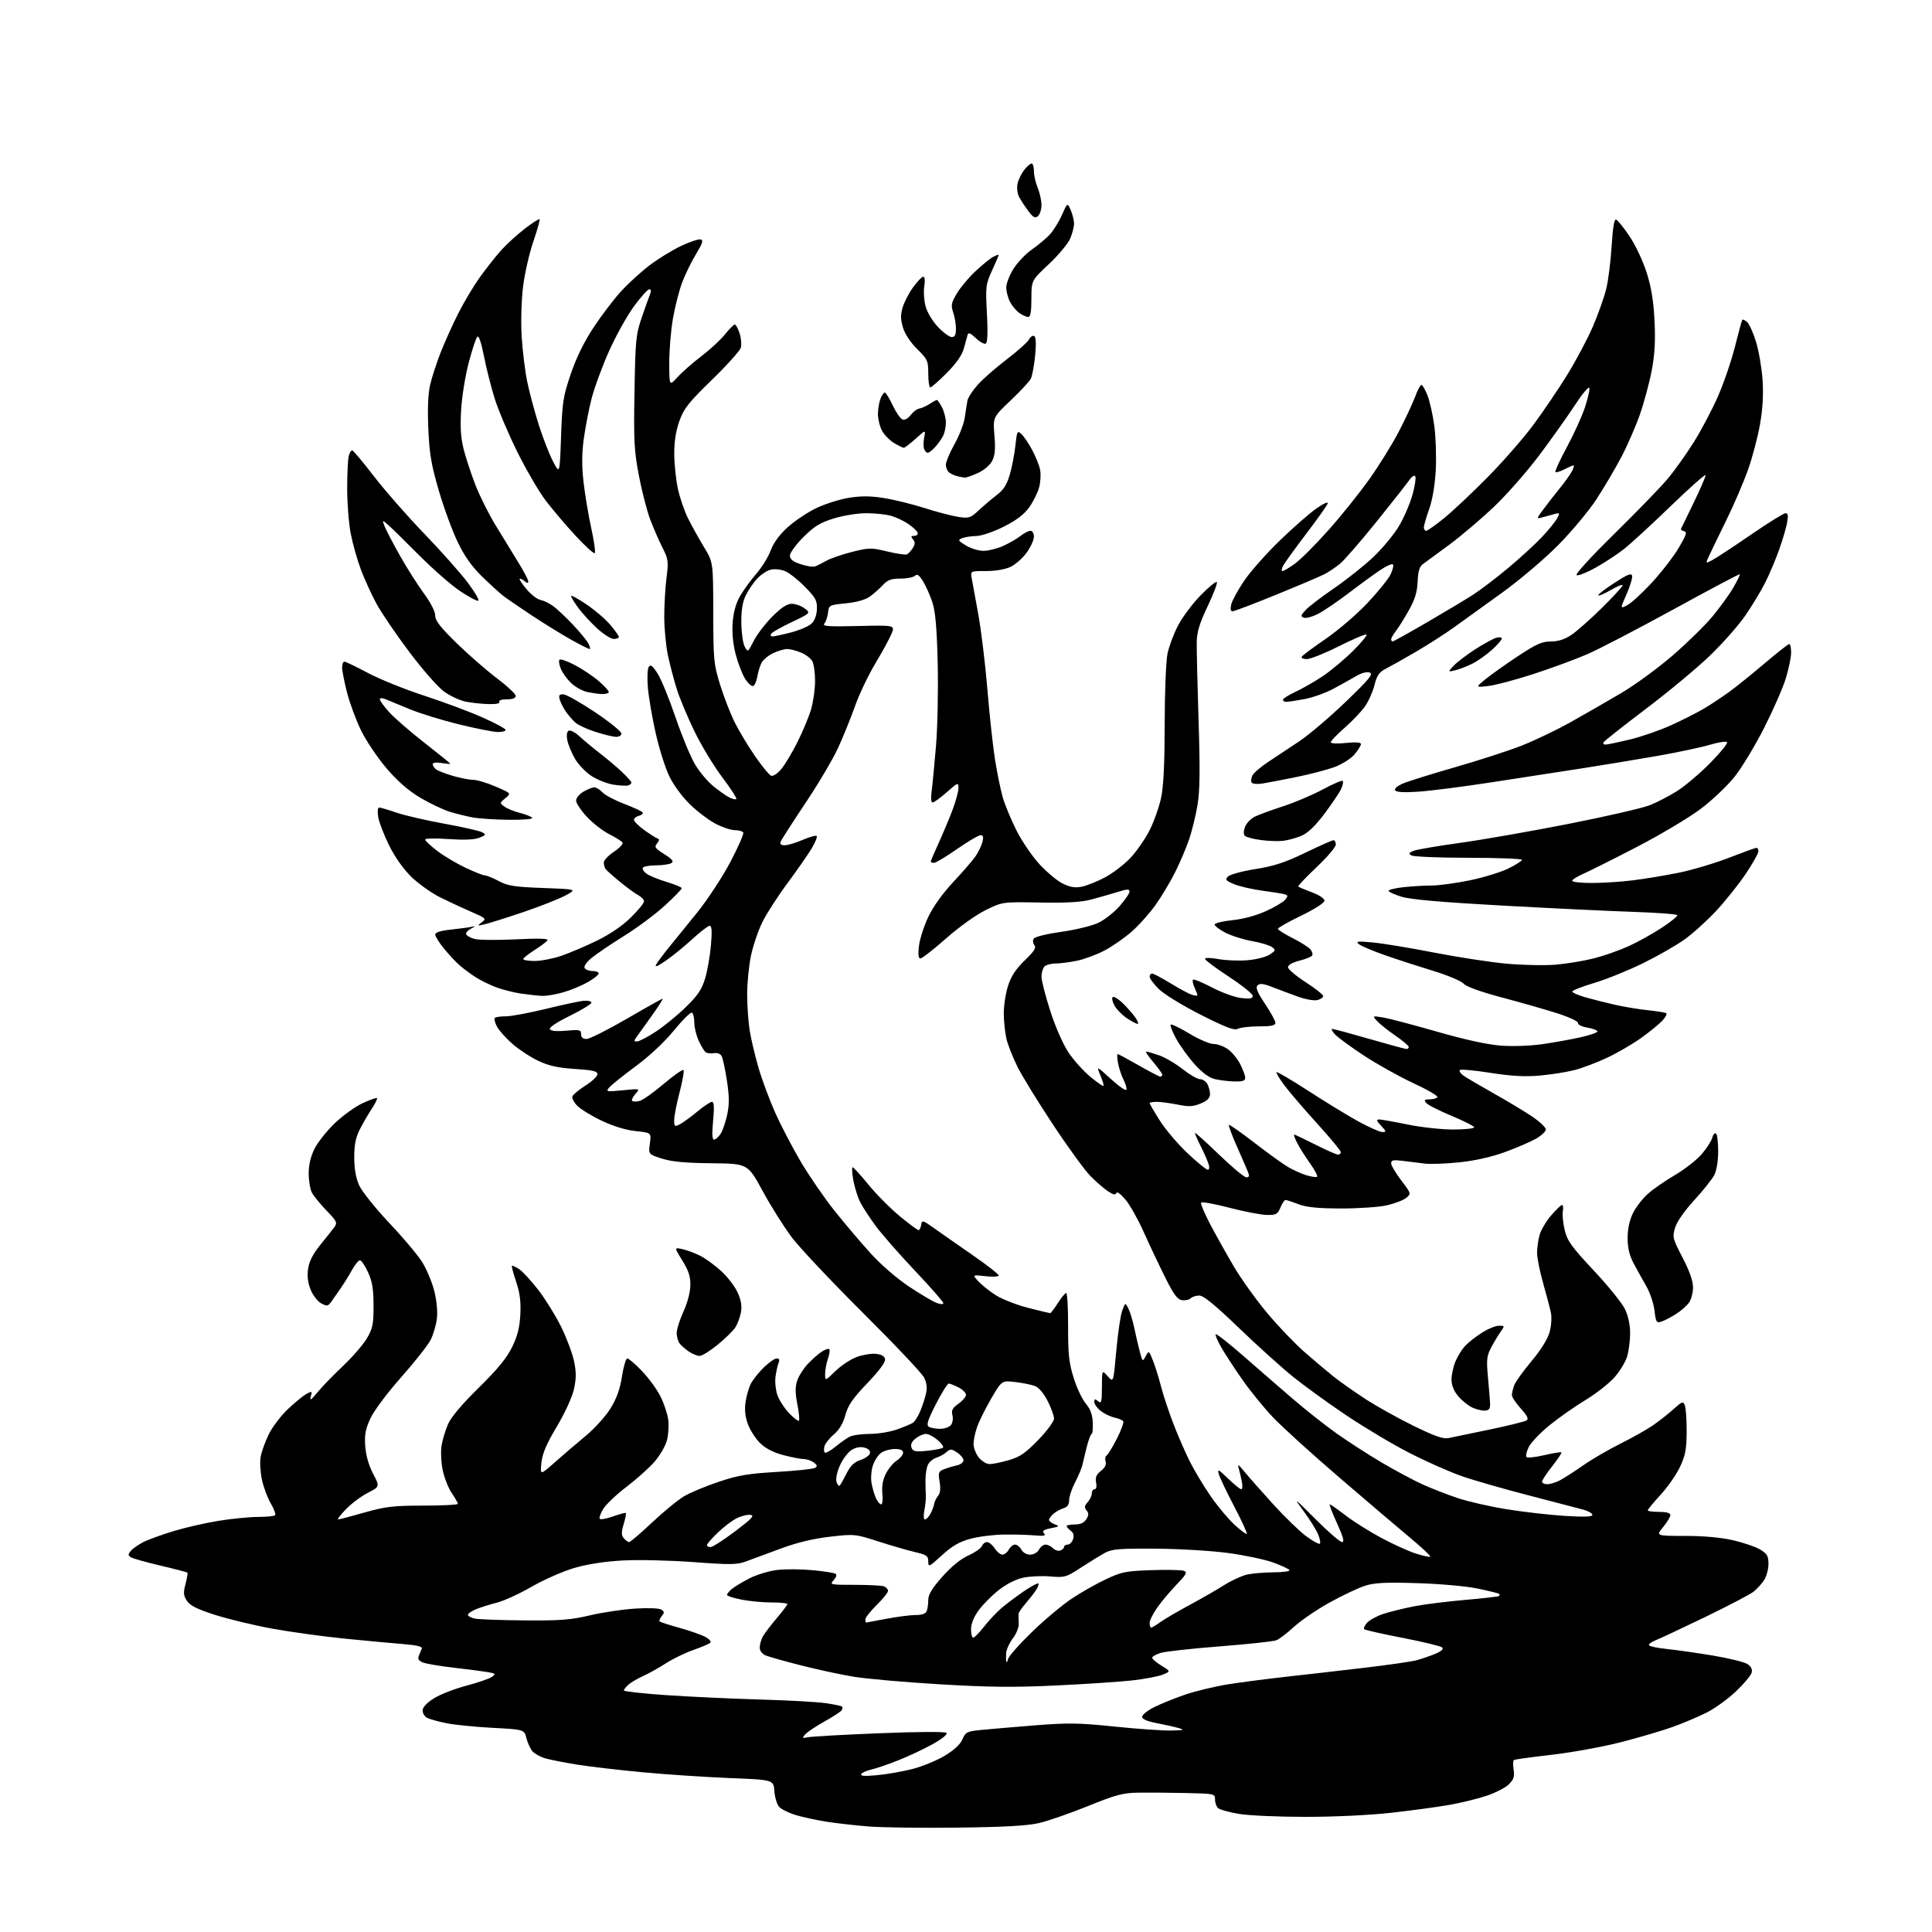 <?xml version="1.0" encoding="UTF-8" standalone="no"?>
<svg 
  version="1.1" 
  xmlns="http://www.w3.org/2000/svg" 
  xmlns:xlink="http://www.w3.org/1999/xlink" 
  xmlns:svg="http://www.w3.org/2000/svg"
  xmlns:rdf="http://www.w3.org/1999/02/22-rdf-syntax-ns#"
  xmlns:cc="http://creativecommons.org/ns#"
  xmlns:dc="http://purl.org/dc/elements/1.1/"
  viewBox="0 0 768 768"
  width="768"
  height="768"
>
<style>svg {background-color: white; }</style>"
<path stroke="none" fill="black" fill-rule="evenodd" d="M380.50,726.51C366.20,726.68 350.23,726.47 345.00,726.03C339.77,725.60 332.35,724.75 328.50,724.15C324.65,723.54 319.21,722.37 316.41,721.54C313.62,720.70 310.61,719.23 309.73,718.26C308.86,717.29 308.00,714.47 307.82,712.00C307.50,707.50 307.50,707.50 290.15,706.81C280.61,706.43 265.09,705.40 255.65,704.52C246.22,703.64 234.45,702.27 229.50,701.48C224.55,700.68 218.88,699.57 216.90,699.01C214.92,698.45 212.60,697.20 211.74,696.24C210.87,695.28 209.77,692.92 209.27,691.00C208.38,687.50 208.38,687.50 195.78,686.84C188.85,686.48 180.55,685.64 177.34,684.98C174.13,684.32 170.71,683.36 169.75,682.85C168.79,682.35 168.00,681.04 168.00,679.94C168.00,678.68 169.62,676.93 172.43,675.15C174.86,673.61 180.67,671.33 185.33,670.10C189.99,668.87 194.60,667.28 195.57,666.57C197.16,665.41 196.99,665.23 193.92,664.69C192.04,664.37 186.04,663.59 180.59,662.96C175.14,662.34 169.58,661.41 168.24,660.90C166.45,660.22 165.98,659.51 166.49,658.24C166.88,657.28 167.41,655.98 167.67,655.34C167.99,654.55 165.66,653.98 160.32,653.55C156.02,653.21 145.53,652.23 137.00,651.38C128.47,650.53 115.53,648.75 108.24,647.41C100.94,646.08 90.70,643.61 85.48,641.94C78.36,639.66 75.56,638.26 74.31,636.35C72.91,634.22 72.82,633.12 73.75,629.66C74.35,627.38 74.69,625.35 74.48,625.15C74.28,624.95 69.48,623.69 63.81,622.36C58.14,621.03 52.85,619.54 52.06,619.05C50.85,618.29 50.84,617.90 52.00,616.50C52.75,615.60 54.97,614.04 56.93,613.03C58.89,612.03 64.33,610.06 69.00,608.64C73.67,607.22 81.78,605.37 87.00,604.53C92.22,603.70 99.24,603.01 102.58,603.00C105.93,603.00 108.97,602.70 109.33,602.34C109.70,601.97 108.93,599.83 107.62,597.59C106.31,595.34 104.73,591.07 104.10,588.11C103.48,585.15 103.25,581.10 103.61,579.11C103.96,577.12 105.40,573.13 106.80,570.23C108.20,567.34 111.64,562.80 114.45,560.14C117.25,557.48 120.60,554.75 121.87,554.07C124.04,552.91 124.15,552.98 123.54,555.16C123.05,556.96 123.66,556.57 126.17,553.50C127.97,551.30 132.53,546.59 136.31,543.03C140.08,539.47 144.37,534.52 145.84,532.03C148.16,528.08 148.50,526.42 148.49,519.00C148.48,512.39 147.99,509.44 146.30,505.75C145.10,503.14 143.65,501.00 143.08,501.00C142.51,501.00 141.11,502.69 139.98,504.75C138.85,506.81 136.83,510.07 135.50,512.00C134.17,513.92 132.45,516.39 131.67,517.49C130.39,519.27 129.99,519.33 127.68,518.10C126.26,517.33 124.37,514.89 123.47,512.64C122.36,509.85 122.04,507.21 122.48,504.29C122.91,501.39 124.45,498.40 127.31,494.88C129.61,492.05 132.13,488.87 132.91,487.81C134.19,486.06 133.91,485.47 129.77,481.20C127.28,478.61 124.66,475.40 123.97,474.05C123.28,472.70 122.71,469.28 122.71,466.44C122.71,463.05 123.51,459.70 125.05,456.61C126.34,454.04 129.98,449.46 133.14,446.45C136.31,443.43 141.27,439.86 144.16,438.52C147.05,437.18 149.61,436.28 149.85,436.52C150.10,436.76 149.16,438.67 147.78,440.75C146.40,442.84 144.27,446.51 143.05,448.91C141.40,452.14 140.82,455.01 140.82,460.04C140.82,464.59 141.46,468.24 142.76,471.16C143.83,473.55 149.16,480.23 154.61,486.00C160.06,491.77 165.96,498.76 167.72,501.53C169.49,504.30 171.67,509.46 172.58,513.00C173.59,516.96 174.01,521.25 173.67,524.15C173.36,526.74 172.23,530.58 171.15,532.68C170.07,534.78 164.81,541.45 159.45,547.50C153.94,553.73 148.64,560.81 147.24,563.84C145.27,568.10 144.86,570.33 145.19,574.91C145.45,578.53 146.59,582.53 148.30,585.80C151.00,590.97 151.00,590.97 146.25,593.40C143.64,594.73 139.72,597.67 137.55,599.91C135.37,602.16 133.96,604.00 134.41,604.00C134.86,604.00 139.57,602.77 144.86,601.26C153.25,598.87 156.28,598.51 168.25,598.51C175.81,598.50 182.00,598.18 182.00,597.79C182.00,597.41 180.90,595.47 179.56,593.49C178.22,591.52 176.61,587.43 175.98,584.40C175.35,581.38 175.15,577.02 175.52,574.70C175.89,572.39 177.05,568.54 178.09,566.14C179.31,563.33 183.66,558.17 190.31,551.64C197.82,544.27 201.43,539.86 203.56,535.50C205.73,531.05 206.58,527.69 206.84,522.50C207.10,517.37 206.65,513.90 205.17,509.51C204.06,506.21 203.30,503.37 203.49,503.18C203.67,502.99 204.96,503.58 206.35,504.49C207.74,505.40 211.17,509.13 213.98,512.77C216.79,516.41 220.88,523.01 223.07,527.44C225.25,531.87 227.56,538.04 228.20,541.14C229.10,545.50 229.09,548.03 228.14,552.27C227.43,555.44 224.56,561.70 221.32,567.13C217.18,574.08 215.60,577.79 215.22,581.49C214.70,586.48 214.70,586.48 220.60,581.25C223.84,578.37 229.36,573.65 232.86,570.76C236.36,567.86 240.78,562.97 242.69,559.87C245.14,555.88 246.47,552.15 247.25,547.12C247.86,543.20 248.81,540.00 249.36,540.00C249.91,540.00 252.52,542.23 255.14,544.96C257.77,547.68 261.07,552.18 262.48,554.96C263.89,557.74 265.30,561.93 265.62,564.27C265.94,566.61 265.71,570.37 265.10,572.62C264.49,574.88 262.23,578.73 260.08,581.18C257.92,583.63 252.94,588.08 249.01,591.07C245.07,594.05 240.94,597.99 239.81,599.80C238.69,601.62 238.07,603.41 238.44,603.77C238.81,604.14 241.21,603.69 243.77,602.77C246.33,601.85 248.59,601.25 248.78,601.45C248.98,601.65 248.59,603.63 247.92,605.87C246.95,609.11 246.96,610.25 247.97,611.47C248.67,612.31 249.63,613.00 250.10,613.00C250.56,613.00 254.69,609.47 259.27,605.16C263.84,600.85 269.59,596.16 272.04,594.72C274.49,593.29 280.68,590.72 285.79,589.01C293.47,586.44 297.48,585.77 308.88,585.11C316.47,584.67 323.27,583.95 323.99,583.50C325.02,582.87 324.90,582.40 323.46,581.35C322.45,580.61 320.67,580.00 319.52,580.00C318.36,580.00 314.74,579.30 311.46,578.45C307.55,577.43 304.39,575.82 302.26,573.77C300.48,572.04 298.28,568.69 297.38,566.32C296.25,563.37 295.92,560.57 296.35,557.48C296.69,555.00 297.65,551.64 298.48,550.03C299.32,548.41 301.65,545.50 303.65,543.55C305.66,541.60 307.96,540.00 308.76,540.00C309.75,540.00 309.99,540.56 309.51,541.75C309.12,542.71 308.57,545.14 308.29,547.13C308.00,549.13 308.31,552.40 308.97,554.40C309.63,556.40 311.71,559.67 313.60,561.67C315.48,563.67 317.28,565.06 317.58,564.75C317.89,564.44 317.61,561.50 316.96,558.20C316.08,553.74 316.07,551.34 316.89,548.85C317.50,547.01 319.39,544.03 321.08,542.22C322.77,540.42 325.26,538.22 326.61,537.34C327.96,536.45 329.33,535.99 329.65,536.31C329.97,536.63 329.73,538.34 329.12,540.10C328.50,541.86 328.00,544.58 328.00,546.15C328.00,549.00 328.00,549.00 332.06,545.06C334.29,542.89 338.04,540.38 340.40,539.49C342.76,538.59 346.21,538.00 348.08,538.17C350.41,538.40 351.59,539.07 351.83,540.30C352.04,541.46 349.51,544.89 344.77,549.84C338.94,555.94 337.09,558.64 336.03,562.54C335.12,565.85 333.61,568.40 331.46,570.22C329.69,571.72 328.01,573.85 327.72,574.97C327.43,576.09 327.52,577.20 327.92,577.45C328.33,577.70 330.20,576.65 332.08,575.11C333.96,573.57 336.48,571.79 337.68,571.15C338.89,570.52 342.50,570.00 345.72,570.00C348.94,570.00 353.81,569.21 356.54,568.24C359.27,567.26 362.11,566.08 362.85,565.61C363.60,565.14 364.90,563.12 365.74,561.13C366.59,559.13 367.64,555.96 368.08,554.07C368.64,551.64 368.42,549.75 367.32,547.57C366.47,545.88 355.58,534.36 343.13,521.98C330.69,509.59 317.95,496.09 314.84,491.98C311.72,487.86 306.49,479.56 303.21,473.53C297.25,462.55 297.25,462.55 282.87,462.41C272.41,462.31 267.04,461.80 263.12,460.56C257.75,458.85 257.75,458.85 258.34,454.56C258.92,450.28 258.92,450.28 252.71,449.63C248.79,449.22 243.83,447.71 239.26,445.54C235.27,443.65 230.89,440.98 229.52,439.61C228.14,438.23 227.25,436.52 227.54,435.81C227.82,435.09 230.18,433.15 232.78,431.50C235.38,429.85 237.50,427.82 237.50,427.00C237.50,425.82 235.57,425.37 228.50,424.92C221.66,424.47 218.15,423.69 213.88,421.65C210.78,420.18 206.16,417.13 203.59,414.87C201.03,412.62 198.29,409.53 197.51,408.01C196.72,406.49 196.36,404.97 196.71,404.63C197.05,404.28 199.03,404.00 201.11,404.00C203.18,404.00 210.24,402.69 216.79,401.09C223.35,399.49 230.11,398.03 231.83,397.85C233.55,397.67 235.03,397.97 235.12,398.51C235.21,399.06 231.37,401.42 226.60,403.77C221.20,406.42 218.17,408.46 218.59,409.15C219.03,409.85 221.39,410.06 225.14,409.72C230.42,409.24 231.00,409.38 231.00,411.09C231.00,412.38 231.70,413.00 233.18,413.00C234.37,413.00 241.55,409.40 249.12,405.00C256.69,400.60 263.13,397.00 263.41,397.00C263.70,397.00 261.81,399.97 259.22,403.60C256.62,407.22 253.88,411.05 253.13,412.10C251.95,413.73 251.97,414.00 253.22,414.00C254.03,414.00 257.35,412.27 260.59,410.16C263.84,408.05 269.23,403.66 272.56,400.41C277.35,395.74 278.97,393.35 280.28,389.00C281.20,385.98 282.25,380.01 282.61,375.75C283.09,370.20 282.95,368.00 282.13,368.00C281.50,368.00 278.40,370.38 275.23,373.29C272.07,376.19 267.31,380.07 264.65,381.90C261.27,384.22 260.13,384.66 260.87,383.36C261.45,382.34 263.63,379.41 265.71,376.85C267.80,374.29 272.90,367.99 277.06,362.85C281.23,357.69 287.17,348.65 290.32,342.67C293.46,336.72 295.77,331.43 295.45,330.92C295.14,330.42 293.63,330.00 292.09,330.00C290.55,330.00 287.09,328.84 284.40,327.42C281.70,326.01 277.11,322.52 274.19,319.67C271.15,316.71 267.66,311.94 266.02,308.50C264.44,305.20 262.02,297.55 260.66,291.50C259.29,285.45 257.89,277.35 257.56,273.50C257.22,269.65 257.36,265.88 257.87,265.11C258.58,264.04 259.36,264.60 261.33,267.61C262.74,269.75 265.95,277.57 268.48,285.00C271.01,292.43 274.52,300.91 276.29,303.86C278.05,306.82 281.30,310.69 283.50,312.48C285.70,314.27 288.55,316.28 289.84,316.95C291.12,317.62 292.41,317.92 292.70,317.63C292.99,317.34 290.46,313.43 287.08,308.94C283.70,304.46 278.72,296.22 276.02,290.64C273.32,285.06 270.18,277.57 269.05,274.00C267.92,270.43 266.33,264.35 265.51,260.50C264.70,256.65 264.04,249.68 264.05,245.00C264.06,240.32 264.47,233.38 264.96,229.57C265.78,223.17 265.66,222.26 263.30,217.61C261.90,214.84 259.70,209.79 258.43,206.40C257.15,203.01 255.14,195.21 253.97,189.07C252.09,179.25 251.88,175.26 252.22,155.71C252.58,135.01 252.78,132.99 255.17,126.00C256.59,121.88 258.08,117.71 258.48,116.75C258.92,115.69 258.77,115.00 258.10,115.00C257.49,115.00 254.75,118.04 252.02,121.75C249.29,125.46 244.81,133.52 242.07,139.65C239.33,145.78 236.20,154.33 235.11,158.65C234.02,162.97 232.64,170.14 232.04,174.60C231.28,180.25 231.25,185.39 231.96,191.60C232.52,196.49 233.89,204.72 235.02,209.88C236.15,215.04 236.78,219.54 236.43,219.88C236.07,220.22 232.65,217.12 228.83,213.00C225.01,208.88 219.66,202.57 216.94,199.00C214.22,195.43 209.10,186.65 205.57,179.50C202.03,172.35 197.98,162.78 196.58,158.23C195.17,153.68 193.27,146.13 192.35,141.44C191.29,136.08 190.32,133.28 189.73,133.87C189.21,134.39 187.67,139.02 186.32,144.16C184.96,149.30 183.60,157.78 183.30,163.00C182.89,169.95 183.17,174.16 184.34,178.69C185.21,182.09 187.29,188.39 188.95,192.69C190.61,196.98 194.16,204.10 196.82,208.50C199.49,212.90 203.54,219.53 205.83,223.23C208.13,226.93 210.00,230.48 210.00,231.10C210.00,231.90 209.54,231.87 208.48,230.98C207.64,230.28 206.78,229.89 206.57,230.11C206.36,230.32 207.61,232.19 209.35,234.26C211.09,236.33 213.54,238.22 214.78,238.46C216.02,238.70 218.27,239.77 219.77,240.84C221.28,241.91 224.80,245.21 227.60,248.17C230.40,251.13 233.23,254.55 233.88,255.78C234.53,257.00 234.76,258.00 234.38,258.00C234.00,258.00 230.72,256.35 227.10,254.33C223.47,252.30 216.47,247.99 211.54,244.74C206.62,241.48 201.44,237.94 200.04,236.86C198.64,235.77 194.87,232.33 191.66,229.21C187.56,225.21 184.68,221.15 181.96,215.51C179.83,211.11 176.44,201.88 174.43,195.00C171.42,184.69 170.69,180.37 170.26,170.38C169.92,162.33 170.17,156.44 171.01,152.88C171.70,149.92 173.59,144.12 175.21,140.00C176.83,135.88 179.98,128.90 182.21,124.50C184.44,120.10 188.20,113.79 190.56,110.47C192.93,107.15 196.67,102.39 198.86,99.89C201.06,97.39 205.38,93.41 208.46,91.03C211.53,88.66 214.24,86.91 214.48,87.15C214.72,87.38 213.60,91.38 212.00,96.04C210.40,100.69 208.56,108.78 207.92,114.00C207.26,119.42 207.02,127.90 207.37,133.74C207.71,139.38 208.70,147.48 209.58,151.74C210.46,156.01 212.54,163.78 214.21,169.00C215.87,174.22 218.42,180.75 219.87,183.50C222.50,188.50 222.50,188.50 223.03,173.50C223.50,159.92 223.86,157.58 226.87,148.72C229.05,142.28 232.15,135.95 235.92,130.22C239.08,125.42 244.02,118.93 246.90,115.78C249.79,112.63 254.93,107.96 258.32,105.38C261.72,102.81 267.30,99.39 270.72,97.78C274.14,96.16 277.63,94.99 278.47,95.17C279.70,95.43 279.33,96.62 276.64,101.07C274.79,104.13 272.32,109.21 271.14,112.36C269.96,115.51 268.32,121.95 267.50,126.68C266.67,131.40 266.02,139.37 266.04,144.38C266.08,153.50 266.08,153.50 269.29,149.95C271.06,148.00 275.31,144.26 278.75,141.64C282.19,139.02 286.42,135.11 288.17,132.94C289.91,130.77 291.67,129.00 292.09,129.00C292.51,129.00 293.36,130.57 293.99,132.48C294.63,134.40 294.84,136.99 294.48,138.23C294.11,139.48 288.94,145.22 282.99,151.00C273.76,159.97 271.88,162.34 270.09,167.29C268.69,171.17 268.01,175.44 268.02,180.29C268.03,184.25 268.67,190.48 269.44,194.13C270.21,197.78 272.06,203.18 273.54,206.13C275.02,209.08 277.86,214.20 279.86,217.50C283.50,223.50 283.50,223.50 283.53,243.50C283.56,262.41 283.71,263.98 286.29,272.30C287.79,277.13 290.42,283.88 292.14,287.30C293.85,290.71 297.48,296.73 300.20,300.67C302.92,304.61 305.76,308.08 306.52,308.37C307.30,308.67 309.05,307.54 310.52,305.79C311.96,304.08 314.86,299.26 316.96,295.08C319.06,290.90 321.50,285.04 322.39,282.06C323.28,279.08 324.00,273.99 324.00,270.75C324.00,267.52 323.51,263.96 322.92,262.85C322.33,261.74 320.31,260.19 318.45,259.42C316.59,258.64 314.11,258.00 312.93,258.00C311.76,258.00 309.26,258.73 307.37,259.63C305.48,260.53 303.41,262.21 302.78,263.38C302.15,264.55 301.37,267.04 301.06,268.92C300.75,270.80 299.98,272.51 299.36,272.71C298.73,272.92 297.28,271.57 296.13,269.71C294.98,267.86 293.31,263.45 292.40,259.93C291.34,255.78 290.94,251.34 291.26,247.30C291.60,243.16 292.60,239.65 294.28,236.79C295.67,234.43 298.56,230.47 300.71,228.00C302.85,225.53 305.41,221.38 306.38,218.78C307.53,215.69 309.88,212.50 313.16,209.55C315.91,207.07 320.94,203.70 324.34,202.05C327.73,200.41 333.50,198.56 337.17,197.94C342.12,197.11 345.74,197.11 351.17,197.95C355.20,198.57 362.55,200.37 367.50,201.95C372.45,203.53 378.53,205.12 381.02,205.49C385.18,206.10 385.81,205.90 389.10,202.83C391.06,201.00 394.28,198.27 396.25,196.77C398.95,194.72 400.24,192.67 401.43,188.59C402.30,185.59 403.30,180.39 403.65,177.04C404.25,171.38 404.41,171.06 406.00,172.50C406.94,173.35 408.85,176.17 410.25,178.77C411.64,181.37 413.09,184.92 413.45,186.67C413.82,188.41 413.65,191.60 413.06,193.76C412.48,195.92 410.69,199.51 409.07,201.74C407.03,204.56 403.95,206.89 398.93,209.40C394.89,211.42 390.15,213.03 388.12,213.07C386.13,213.11 383.60,213.49 382.50,213.93C380.67,214.64 380.80,214.90 384.00,216.85C385.93,218.03 389.07,218.98 391.00,218.97C392.93,218.96 396.44,218.07 398.82,217.00C401.20,215.92 404.29,214.13 405.70,213.02C407.12,211.91 408.88,211.00 409.63,211.00C410.40,211.00 411.00,212.03 411.00,213.35C411.00,214.64 409.70,217.49 408.12,219.68C406.53,221.87 403.65,224.41 401.72,225.33C399.60,226.33 395.72,227.00 391.99,227.00C385.77,227.00 385.77,227.00 386.25,229.75C386.52,231.26 387.69,237.68 388.85,244.00C390.01,250.32 391.65,263.82 392.50,274.00C393.34,284.18 394.71,296.77 395.54,302.00C396.37,307.23 397.75,313.95 398.60,316.93C399.46,319.92 401.90,325.82 404.02,330.03C406.14,334.25 410.22,340.27 413.09,343.41C415.96,346.55 420.10,350.03 422.28,351.14C425.22,352.64 427.21,353.00 429.88,352.50C431.87,352.13 436.08,350.46 439.24,348.78C442.39,347.11 446.97,343.60 449.41,340.99C451.85,338.39 455.26,333.44 457.00,330.00C458.74,326.56 460.79,320.76 461.56,317.12C462.53,312.57 462.97,303.41 462.98,287.80C462.99,275.11 463.49,262.76 464.11,259.80C464.72,256.88 466.63,251.81 468.36,248.53C470.09,245.24 474.10,239.89 477.28,236.64C480.46,233.39 483.35,231.01 483.70,231.36C484.05,231.71 482.42,236.03 480.08,240.95C476.84,247.76 475.80,251.18 475.72,255.20C475.67,258.12 476.00,272.20 476.45,286.50C477.08,306.04 476.98,314.36 476.03,320.00C475.34,324.12 473.86,330.20 472.75,333.50C471.63,336.80 469.16,342.65 467.24,346.50C465.33,350.35 461.80,356.27 459.40,359.66C456.99,363.05 452.69,367.87 449.82,370.37C446.96,372.87 442.12,376.24 439.06,377.85C436.00,379.46 431.12,381.28 428.20,381.89C425.29,382.50 421.44,383.00 419.65,383.00C417.86,383.00 415.86,383.54 415.20,384.20C414.54,384.86 414.00,386.67 414.00,388.22C414.00,389.77 415.59,395.96 417.53,401.97C419.60,408.36 422.61,415.20 424.79,418.44C426.84,421.49 430.72,425.80 433.40,428.02C436.09,430.24 438.45,431.88 438.65,431.68C438.86,431.47 438.31,429.58 437.42,427.47C435.82,423.64 435.82,423.64 441.62,428.94C444.81,431.85 447.58,433.76 447.77,433.19C447.96,432.61 447.46,430.85 446.65,429.28C445.84,427.71 444.86,424.76 444.47,422.72C444.09,420.67 444.00,419.00 444.27,419.00C444.55,419.00 448.31,421.02 452.63,423.49C456.96,425.96 460.84,427.99 461.25,427.99C461.66,428.00 462.00,427.63 462.00,427.18C462.00,426.73 460.39,424.48 458.42,422.18C456.45,419.88 455.22,418.01 455.67,418.01C456.13,418.02 458.43,418.70 460.79,419.52C463.15,420.35 467.35,422.81 470.13,425.01C472.91,427.20 476.02,429.00 477.05,429.00C478.09,429.00 479.40,429.87 479.96,430.93C480.53,432.00 481.00,433.82 481.00,434.99C481.00,436.48 479.91,437.56 477.30,438.65C474.26,439.92 472.62,440.00 468.13,439.10C465.13,438.49 461.39,438.00 459.83,438.00C458.27,438.00 457.00,438.24 457.00,438.52C457.00,438.81 458.81,441.92 461.03,445.43C463.25,448.95 468.21,454.78 472.05,458.41C475.89,462.03 479.51,465.00 480.09,465.00C480.71,465.00 480.85,464.10 480.44,462.75C480.05,461.51 478.67,458.38 477.37,455.78C476.07,453.19 475.00,450.76 475.00,450.39C475.00,450.01 479.25,453.82 484.46,458.85C489.66,463.88 494.59,468.00 495.43,468.00C496.61,468.00 496.75,467.50 496.04,465.75C495.54,464.51 493.54,459.92 491.61,455.54C489.67,451.16 488.27,447.39 488.50,447.17C488.73,446.94 493.21,450.07 498.47,454.13C503.72,458.18 509.70,462.51 511.76,463.75C513.82,464.99 517.19,466.52 519.26,467.16C521.32,467.80 523.27,468.07 523.58,467.76C523.88,467.45 522.59,465.01 520.69,462.35C518.80,459.68 516.50,456.04 515.60,454.25C514.69,452.46 514.17,451.00 514.45,451.00C514.72,451.00 518.52,452.80 522.88,455.00C527.24,457.20 531.31,459.00 531.91,459.00C532.51,459.00 533.00,458.54 533.00,457.99C533.00,457.43 528.81,452.37 523.69,446.74C518.58,441.11 512.72,434.29 510.68,431.59C508.65,428.89 507.19,426.47 507.45,426.22C507.71,425.96 513.45,429.33 520.21,433.72C526.97,438.11 535.91,443.56 540.09,445.85C544.26,448.13 548.50,450.00 549.51,450.00C551.16,450.00 551.11,449.74 549.00,447.50C547.18,445.57 547.01,445.00 548.22,445.00C549.08,445.00 554.15,445.90 559.50,447.00C564.85,448.10 573.00,449.00 577.61,449.00C582.22,449.00 586.00,448.61 586.00,448.14C586.00,447.67 581.98,445.62 577.08,443.59C572.17,441.55 567.61,439.24 566.95,438.44C565.96,437.25 566.20,437.00 568.32,437.00C569.73,437.00 571.12,436.61 571.41,436.14C571.71,435.66 567.35,433.13 561.72,430.52C556.10,427.90 547.23,422.94 542.00,419.49C536.77,416.04 531.64,412.27 530.60,411.11C529.55,409.95 529.10,409.00 529.60,409.00C530.10,409.00 536.75,410.80 544.38,413.00C552.00,415.20 558.64,417.00 559.12,417.00C559.60,417.00 560.00,416.62 560.00,416.17C560.00,415.71 557.58,413.66 554.62,411.63C551.66,409.59 548.40,406.98 547.37,405.84C545.50,403.76 545.50,403.76 549.94,404.50C552.38,404.91 562.01,407.44 571.34,410.13C582.15,413.24 591.26,415.24 596.50,415.64C601.25,416.01 608.24,415.77 613.10,415.07C617.72,414.41 624.54,413.18 628.25,412.35C631.96,411.52 635.00,410.47 635.00,410.01C635.00,409.55 633.21,408.87 631.03,408.50C628.82,408.13 627.15,407.31 627.28,406.67C627.40,406.01 623.79,404.32 619.00,402.79C614.33,401.30 604.45,398.48 597.05,396.52C588.54,394.26 582.94,392.24 581.79,391.00C580.79,389.93 575.36,387.65 569.73,385.94C564.11,384.23 555.57,381.46 550.76,379.78C545.95,378.11 541.22,376.12 540.26,375.37C538.74,374.19 539.46,374.08 545.50,374.62C549.35,374.96 560.22,376.75 569.66,378.59C579.10,380.44 592.15,382.45 598.66,383.06C605.17,383.66 614.10,383.85 618.50,383.46C622.90,383.08 629.69,381.96 633.59,380.97C637.49,379.97 643.68,377.81 647.34,376.15C650.99,374.49 656.92,371.20 660.50,368.85C664.09,366.49 666.90,364.22 666.76,363.81C666.62,363.39 658.85,362.80 649.50,362.49C640.15,362.18 616.75,361.06 597.50,360.00C573.48,358.68 560.85,357.58 557.25,356.50C554.36,355.63 552.00,354.55 552.00,354.10C552.00,353.65 554.77,353.00 558.15,352.64C561.53,352.29 566.52,352.00 569.24,352.00C571.96,352.00 578.66,351.09 584.12,349.98C589.59,348.86 596.52,346.74 599.53,345.27C602.54,343.79 605.00,342.23 605.00,341.79C605.00,341.36 595.44,340.99 583.75,340.98C572.06,340.98 561.84,340.55 561.03,340.04C559.84,339.29 560.03,338.94 562.03,338.18C563.39,337.67 571.70,336.25 580.50,335.04C589.30,333.82 608.65,330.43 623.50,327.51C638.35,324.59 652.89,321.24 655.82,320.08C658.74,318.93 663.69,316.35 666.82,314.36C669.94,312.36 675.78,307.41 679.79,303.34C683.81,299.28 686.84,295.55 686.54,295.07C686.24,294.58 683.18,295.02 679.75,296.05C676.31,297.07 666.98,299.06 659.00,300.46C651.02,301.86 637.30,304.12 628.50,305.49C619.70,306.85 603.50,309.35 592.50,311.04C581.50,312.73 568.63,314.38 563.89,314.70C558.09,315.09 555.07,314.92 554.60,314.17C554.19,313.50 555.43,312.42 557.71,311.45C559.79,310.56 569.15,307.64 578.50,304.96C587.85,302.27 599.71,298.43 604.85,296.41C610.00,294.40 618.77,290.19 624.35,287.07C629.93,283.94 638.96,278.76 644.41,275.54C649.86,272.33 659.04,265.62 664.81,260.64C670.58,255.66 677.75,248.64 680.74,245.04C683.73,241.44 687.47,236.27 689.04,233.54C690.62,230.81 691.77,228.44 691.60,228.26C691.42,228.09 679.63,234.34 665.39,242.15C651.15,249.96 635.67,258.01 631.00,260.04C626.33,262.07 616.69,265.62 609.59,267.93C602.49,270.24 594.39,272.39 591.59,272.70C586.50,273.28 586.50,273.28 590.50,270.00C592.70,268.20 598.49,264.08 603.36,260.86C610.67,256.02 612.96,255.00 616.47,255.00C619.38,255.00 621.95,254.18 624.61,252.41C626.75,250.99 632.21,246.16 636.75,241.68C641.29,237.21 645.00,233.15 645.00,232.68C645.00,232.20 642.94,233.02 640.42,234.49C637.90,235.97 635.62,236.95 635.35,236.68C635.08,236.41 637.92,234.20 641.68,231.76C647.10,228.25 648.56,227.67 648.79,228.95C648.95,229.84 647.94,233.15 646.54,236.31C644.00,242.05 644.00,242.05 646.89,240.56C648.47,239.74 652.88,235.69 656.68,231.57C660.48,227.44 665.27,221.24 667.32,217.78C670.33,212.70 670.74,211.44 669.47,211.17C668.60,210.98 668.05,210.53 668.25,210.17C668.44,209.80 670.72,205.12 673.30,199.77C675.89,194.41 678.00,189.53 678.00,188.91C678.00,188.29 671.81,193.76 664.25,201.06C656.69,208.37 648.32,216.07 645.65,218.18C642.99,220.28 637.93,223.62 634.41,225.59C630.89,227.56 627.44,228.94 626.75,228.66C626.01,228.36 632.09,221.68 641.61,212.33C650.48,203.62 660.00,193.80 662.78,190.50C665.57,187.20 670.29,180.59 673.28,175.82C676.27,171.04 680.62,162.82 682.93,157.53C685.25,152.25 688.29,143.33 689.70,137.71C691.10,132.10 692.40,127.32 692.60,127.11C692.79,126.89 693.64,127.28 694.47,127.98C695.31,128.67 696.91,132.19 698.02,135.80C699.14,139.41 700.31,146.22 700.64,150.93C701.04,156.74 700.72,162.43 699.64,168.59C698.77,173.60 696.64,181.70 694.92,186.59C693.20,191.49 689.25,200.68 686.14,207.00C683.04,213.32 679.93,219.75 679.23,221.28C677.97,224.07 677.97,224.07 680.73,222.61C682.25,221.81 689.12,217.30 695.98,212.58C702.85,207.86 709.06,204.00 709.78,204.00C710.75,204.00 710.91,204.98 710.41,207.75C710.03,209.81 708.61,214.65 707.24,218.50C705.87,222.35 703.40,228.20 701.75,231.50C700.10,234.80 696.52,240.73 693.80,244.67C691.08,248.62 684.73,255.82 679.68,260.67C674.63,265.53 663.21,275.02 654.30,281.76C645.39,288.51 637.83,294.47 637.49,295.01C637.16,295.56 637.47,296.00 638.19,295.99C638.91,295.99 643.22,295.09 647.76,294.01C652.31,292.92 659.73,290.35 664.26,288.30C668.79,286.25 674.75,283.23 677.50,281.59C680.25,279.95 684.76,276.95 687.53,274.93C690.30,272.91 696.60,267.83 701.53,263.64C706.46,259.46 710.84,256.02 711.25,256.01C711.66,256.01 712.00,257.53 712.00,259.39C712.00,261.26 711.05,265.87 709.89,269.64C708.74,273.42 704.88,282.24 701.32,289.25C697.76,296.27 692.52,304.97 689.67,308.59C686.83,312.21 680.72,318.03 676.09,321.52C671.47,325.01 660.02,331.83 650.66,336.68C641.30,341.53 631.70,346.34 629.32,347.38C626.94,348.41 625.00,349.65 625.00,350.13C625.00,350.61 628.50,351.00 632.78,351.00C637.05,351.00 644.37,350.53 649.03,349.95C653.69,349.38 661.90,348.02 667.28,346.93C672.66,345.84 681.66,343.16 687.28,340.98C692.90,338.80 697.84,337.01 698.25,337.01C698.66,337.00 699.00,337.64 699.00,338.42C699.00,339.20 696.76,343.17 694.03,347.26C691.30,351.34 686.06,357.93 682.39,361.89C678.73,365.85 672.97,371.06 669.61,373.46C666.25,375.86 658.77,380.13 653.00,382.96C647.23,385.79 638.56,389.29 633.75,390.73C628.94,392.17 625.00,393.71 625.00,394.15C625.00,394.59 627.36,395.62 630.25,396.45C633.14,397.28 638.42,398.61 642.00,399.42C645.58,400.23 651.42,401.20 655.00,401.57C658.58,401.95 661.87,402.48 662.33,402.74C662.78,403.00 662.10,404.34 660.83,405.71C659.55,407.09 655.76,410.18 652.41,412.58C649.06,414.98 642.99,418.52 638.91,420.44C634.84,422.36 628.95,424.59 625.83,425.39C622.71,426.19 616.50,427.17 612.03,427.56C606.13,428.07 600.78,427.78 592.45,426.47C586.15,425.48 580.69,424.98 580.32,425.35C579.95,425.72 580.51,426.66 581.57,427.44C582.63,428.23 588.00,431.39 593.50,434.49C599.00,437.58 605.98,441.77 609.00,443.80C612.02,445.84 614.50,448.16 614.50,448.97C614.50,449.78 612.70,451.45 610.50,452.70C608.30,453.94 602.74,456.33 598.15,458.00C592.88,459.92 586.24,461.41 580.15,462.04C574.84,462.59 568.70,462.82 566.50,462.56C564.30,462.29 560.36,461.81 557.75,461.48C553.88,460.99 553.00,461.16 553.00,462.42C553.00,463.27 554.81,466.33 557.01,469.23C561.00,474.47 561.01,474.51 558.98,476.19C557.86,477.11 554.36,478.44 551.22,479.15C548.07,479.85 539.88,480.40 533.00,480.39C523.78,480.36 519.35,479.91 516.12,478.68C513.72,477.75 511.41,477.00 511.00,477.00C510.58,477.00 509.68,478.35 509.00,480.00C507.90,482.66 507.29,483.00 503.63,482.96C501.36,482.94 494.65,481.65 488.72,480.10C482.79,478.55 477.72,477.64 477.46,478.07C477.19,478.50 478.82,482.37 481.08,486.68C483.35,490.98 487.58,498.55 490.50,503.50C493.42,508.45 499.39,516.77 503.77,522.00C508.15,527.23 514.83,534.20 518.62,537.51C522.40,540.82 527.52,545.14 530.00,547.12C532.48,549.10 538.10,553.07 542.50,555.95C546.90,558.83 555.56,563.67 561.74,566.71C570.11,570.82 573.68,572.09 575.74,571.67C577.26,571.37 584.58,569.85 592.00,568.30C599.42,566.75 606.08,565.11 606.79,564.66C607.76,564.04 607.19,562.85 604.54,559.91C602.59,557.76 601.00,555.35 601.00,554.56C601.00,553.77 601.43,551.99 601.96,550.60C602.49,549.21 605.58,544.91 608.83,541.04C612.49,536.69 615.21,532.32 615.97,529.60C616.67,527.12 616.90,523.74 616.51,521.85C616.13,520.01 614.73,514.69 613.41,510.04C612.08,505.39 611.00,499.99 611.01,498.04C611.01,496.09 611.46,492.90 612.00,490.93C612.55,488.97 614.60,485.49 616.57,483.18C618.54,480.88 620.51,479.00 620.94,479.00C621.37,479.00 621.51,480.11 621.25,481.46C620.99,482.81 621.33,486.19 621.99,488.96C623.03,493.28 624.67,495.57 633.52,505.02C639.20,511.09 644.78,517.98 645.92,520.34C647.23,523.04 648.00,526.61 648.00,529.95C648.00,532.87 647.47,537.03 646.82,539.19C646.18,541.35 643.91,545.09 641.78,547.51C639.66,549.92 634.45,554.00 630.21,556.56C625.97,559.13 619.51,563.66 615.87,566.63C612.22,569.60 608.53,573.49 607.67,575.27C606.81,577.05 606.42,578.82 606.82,579.22C607.21,579.61 610.40,579.26 613.91,578.44C617.42,577.63 620.46,577.13 620.68,577.35C620.89,577.56 619.25,580.03 617.03,582.84C614.82,585.64 613.00,588.40 613.00,588.97C613.00,589.54 613.92,590.00 615.05,590.00C616.18,590.00 618.41,589.32 620.01,588.50C621.61,587.67 625.76,585.00 629.24,582.57C632.72,580.14 639.38,576.25 644.03,573.94C648.69,571.62 654.51,568.35 656.96,566.67C659.41,564.99 663.12,562.08 665.20,560.20C668.64,557.09 669.05,556.95 669.74,558.64C670.16,559.66 670.49,564.33 670.47,569.00C670.45,575.98 669.98,578.49 667.88,583.00C666.48,586.02 663.00,591.04 660.16,594.14C657.32,597.24 655.00,600.05 655.00,600.39C655.00,600.73 657.02,601.00 659.50,601.00C662.48,601.00 664.00,601.43 664.00,602.27C664.00,602.97 662.70,605.12 661.12,607.04C658.24,610.54 658.24,610.54 669.87,610.55C677.34,610.55 684.19,611.18 689.01,612.29C693.14,613.25 697.98,614.92 699.76,616.00C702.49,617.66 703.00,618.56 702.99,621.74C702.99,623.81 702.19,626.70 701.22,628.18C700.25,629.65 698.34,631.72 696.98,632.78C695.62,633.84 687.08,638.31 678.00,642.71C668.92,647.11 660.04,651.28 658.26,651.97C656.48,652.67 655.25,653.59 655.52,654.04C655.80,654.48 659.05,655.15 662.76,655.52C666.47,655.90 674.65,657.07 680.95,658.12C687.25,659.17 693.40,660.69 694.62,661.48C696.09,662.45 696.66,663.59 696.31,664.91C696.03,666.00 693.23,669.34 690.09,672.34C686.95,675.33 681.71,679.12 678.44,680.76C675.17,682.41 669.12,684.97 665.00,686.46C660.88,687.94 651.62,690.68 644.43,692.52C637.24,694.37 624.87,696.63 616.93,697.54C608.99,698.45 602.19,699.39 601.82,699.62C601.44,699.85 601.38,701.57 601.68,703.44C602.13,706.17 601.75,707.34 599.81,709.28C598.47,710.62 594.47,712.68 590.91,713.86C587.35,715.05 580.67,716.68 576.06,717.49C571.45,718.30 561.11,719.70 553.09,720.60C544.54,721.56 530.42,722.23 519.00,722.23C508.27,722.23 496.37,721.71 492.54,721.06C488.71,720.42 485.00,719.41 484.29,718.82C483.58,718.24 483.00,716.69 483.00,715.38C483.00,713.02 482.89,713.00 471.25,712.75C464.79,712.61 456.32,712.55 452.44,712.61C446.38,712.70 443.54,713.46 432.44,717.96C425.32,720.84 416.57,723.87 413.00,724.70C408.35,725.77 399.11,726.29 380.50,726.51zM348.61,705.67C352.41,705.32 358.71,704.22 362.61,703.23C366.50,702.24 372.29,699.87 375.48,697.97C379.26,695.70 381.73,693.42 382.59,691.40C383.79,688.56 384.40,688.25 389.70,687.71C392.89,687.39 402.51,686.57 411.08,685.88C424.65,684.80 428.76,684.86 443.08,686.34C452.11,687.27 462.20,687.98 465.50,687.91C470.64,687.81 471.07,687.67 468.50,686.92C466.85,686.45 462.91,685.56 459.75,684.96C455.98,684.24 454.00,683.37 454.00,682.45C454.00,681.67 456.14,679.96 458.75,678.65C461.36,677.33 466.91,675.09 471.07,673.66C475.23,672.24 482.88,670.39 488.07,669.56C493.26,668.73 503.80,667.36 511.50,666.51C519.20,665.66 533.15,664.06 542.50,662.95C551.85,661.85 561.15,660.50 563.17,659.96C565.18,659.41 568.50,658.27 570.55,657.42C572.94,656.42 573.92,655.52 573.30,654.90C572.77,654.37 565.71,652.65 557.62,651.09C549.53,649.53 542.64,647.97 542.30,647.63C541.96,647.29 542.48,646.13 543.46,645.05C544.44,643.97 547.32,642.40 549.87,641.56C552.42,640.72 557.88,639.37 562.00,638.56C566.12,637.75 575.34,636.59 582.48,635.98C589.62,635.37 595.66,634.67 595.90,634.43C596.14,634.20 596.15,633.82 595.92,633.59C595.69,633.36 591.90,632.42 587.50,631.50C582.95,630.55 572.59,629.61 563.50,629.33C550.98,628.94 546.46,629.15 542.72,630.33C540.09,631.15 533.74,634.15 528.61,636.99C523.48,639.83 517.08,644.19 514.39,646.68C511.70,649.17 508.53,651.58 507.34,652.04C506.15,652.51 496.02,653.59 484.84,654.46C473.65,655.32 463.04,656.51 461.25,657.09C459.46,657.68 458.00,658.53 458.00,659.00C458.00,659.46 459.66,660.86 461.69,662.12C465.38,664.40 465.38,664.40 462.24,665.69C460.50,666.39 455.09,667.42 450.20,667.98C445.32,668.53 431.68,669.44 419.91,670.00C403.02,670.81 393.23,670.70 373.50,669.53C359.75,668.71 344.40,667.36 339.39,666.53C334.38,665.71 324.93,663.68 318.39,662.01C311.85,660.35 305.49,658.55 304.25,658.02C302.95,657.45 302.00,656.16 302.00,654.96C302.00,653.81 302.52,651.89 303.16,650.68C303.79,649.48 306.27,646.20 308.66,643.39C311.04,640.58 313.00,638.00 313.00,637.64C313.00,637.29 310.15,637.00 306.67,637.00C303.18,637.00 297.78,636.49 294.67,635.86C291.55,635.24 289.00,634.41 289.00,634.02C289.00,633.63 289.79,632.62 290.75,631.77C291.71,630.92 294.87,629.00 297.76,627.50C300.66,626.00 305.68,624.47 308.93,624.08C312.19,623.70 318.51,623.74 322.99,624.17C327.46,624.60 331.58,625.24 332.13,625.58C332.74,625.96 332.45,626.94 331.41,628.10C329.73,629.95 329.93,630.00 339.76,630.00C345.30,630.00 350.55,630.27 351.42,630.61C352.29,630.94 353.00,631.75 353.00,632.40C353.00,633.05 350.98,635.57 348.50,638.00C346.02,640.43 344.00,643.00 344.00,643.71C344.00,644.42 344.11,645.00 344.25,645.00C344.39,645.00 348.03,644.32 352.34,643.50C356.65,642.67 361.89,642.00 363.98,642.00C366.53,642.00 367.99,641.48 368.39,640.42C368.73,639.55 369.00,637.54 369.00,635.96C369.00,633.88 370.55,631.32 374.57,626.79C378.12,622.77 381.86,619.72 384.93,618.33C387.57,617.14 390.00,615.45 390.33,614.58C390.66,613.71 391.57,613.00 392.35,613.00C393.13,613.00 394.51,614.12 395.41,615.50C396.31,616.88 397.69,618.00 398.49,618.00C399.28,618.00 400.41,617.10 401.00,616.00C401.59,614.90 402.71,614.00 403.50,614.00C404.29,614.00 405.41,614.90 406.00,616.00C406.62,617.16 408.09,618.00 409.50,618.00C410.91,618.00 412.38,617.16 413.00,616.00C413.59,614.90 414.76,614.00 415.61,614.00C416.45,614.00 417.80,614.66 418.60,615.46C419.40,616.26 420.72,616.66 421.53,616.35C422.34,616.04 423.00,615.38 423.00,614.89C423.00,614.40 423.64,614.00 424.43,614.00C425.22,614.00 426.18,613.02 426.56,611.83C427.02,610.36 426.72,609.27 425.62,608.47C424.73,607.81 424.00,606.99 424.00,606.64C424.00,606.29 425.47,606.00 427.26,606.00C429.48,606.00 430.93,605.34 431.82,603.92C432.83,602.30 432.85,601.52 431.92,600.40C430.98,599.27 431.07,598.58 432.36,597.15C433.26,596.16 434.00,594.59 434.00,593.67C434.00,592.75 434.50,592.00 435.12,592.00C435.79,592.00 436.03,590.93 435.72,589.31C435.33,587.28 435.80,586.16 437.64,584.71C439.24,583.45 439.87,582.18 439.49,580.98C439.18,579.99 439.36,578.89 439.91,578.56C440.45,578.22 442.28,575.23 443.97,571.91C445.66,568.59 446.80,565.48 446.51,565.01C446.22,564.54 444.65,563.86 443.04,563.51C441.42,563.15 438.95,561.96 437.55,560.86C436.15,559.76 435.00,558.16 435.00,557.30C435.00,556.04 435.28,555.98 436.50,557.00C437.81,558.09 438.00,557.37 438.03,551.37C438.06,544.50 438.06,544.50 440.33,547.08C442.61,549.65 442.61,549.65 443.73,537.08C444.35,530.16 445.40,522.97 446.07,521.11C447.29,517.72 447.29,517.72 448.53,520.11C449.21,521.42 450.28,524.98 450.92,528.00C451.55,531.02 452.55,535.29 453.13,537.47C454.17,541.36 454.22,541.39 455.44,539.11C456.68,536.80 456.71,536.82 458.28,540.75C459.16,542.94 460.62,547.60 461.52,551.11C462.43,554.63 464.66,561.35 466.47,566.04C468.28,570.74 471.22,577.49 473.01,581.04C474.80,584.60 478.49,590.75 481.23,594.72C483.97,598.69 488.22,603.79 490.68,606.06C493.14,608.33 495.36,609.97 495.61,609.72C495.87,609.46 493.63,604.59 490.64,598.88C487.65,593.17 484.88,587.38 484.49,586.00C483.87,583.80 484.31,584.01 488.18,587.75C490.60,590.09 492.95,592.00 493.40,592.00C493.86,592.00 493.99,590.76 493.71,589.25C493.42,587.74 492.88,585.38 492.50,584.00C491.88,581.78 492.12,581.89 494.65,584.99C496.22,586.91 501.32,592.68 505.98,597.82C510.65,602.96 516.63,608.76 519.28,610.71C521.93,612.65 524.36,613.97 524.68,613.65C525.00,613.33 524.68,611.64 523.96,609.91C523.24,608.17 520.68,604.06 518.26,600.78C514.00,595.00 514.15,595.09 522.96,603.91C527.96,608.91 532.69,613.00 533.47,613.00C534.51,613.00 533.99,611.03 531.47,605.50C529.59,601.38 528.30,598.00 528.60,598.00C528.90,598.00 531.71,599.96 534.83,602.36C537.95,604.76 544.33,608.78 549.00,611.29C553.67,613.80 559.88,616.62 562.79,617.55C565.70,618.49 568.29,619.05 568.54,618.79C568.80,618.53 565.29,615.23 560.75,611.46C556.21,607.68 543.48,596.85 532.46,587.38C521.43,577.92 509.49,567.08 505.93,563.30C502.36,559.52 496.93,552.85 493.87,548.46C490.81,544.08 487.05,538.34 485.53,535.70C484.00,533.07 482.99,530.67 483.28,530.39C483.57,530.10 488.60,534.06 494.46,539.18C500.32,544.31 509.16,551.98 514.10,556.23C519.05,560.49 526.80,566.60 531.34,569.83C535.88,573.06 543.98,578.27 549.33,581.43C554.68,584.58 561.96,588.47 565.51,590.08C569.05,591.68 575.28,594.11 579.34,595.48C583.40,596.84 592.13,598.84 598.74,599.92C605.34,600.99 615.76,602.19 621.87,602.58C629.74,603.08 633.00,602.96 633.00,602.18C633.00,601.58 631.31,600.62 629.25,600.07C627.19,599.51 617.40,596.96 607.50,594.39C597.60,591.83 585.67,588.40 581.00,586.76C576.33,585.13 567.18,581.09 560.68,577.78C554.19,574.48 542.94,567.80 535.68,562.95C528.43,558.10 518.74,551.10 514.14,547.40C509.54,543.70 499.78,534.90 492.45,527.84C483.04,518.78 478.42,515.00 476.76,515.00C475.46,515.00 473.91,515.49 473.32,516.08C472.72,516.68 471.17,517.02 469.87,516.83C468.00,516.57 466.55,514.59 463.00,507.43C460.52,502.44 456.72,494.39 454.55,489.54C452.38,484.69 449.16,478.98 447.38,476.86C445.52,474.64 443.99,473.52 443.76,474.23C443.46,475.12 442.57,474.95 440.53,473.61C438.98,472.60 435.86,469.91 433.59,467.63C431.33,465.36 424.62,456.17 418.69,447.20C412.75,438.24 406.36,427.85 404.49,424.12C402.62,420.38 400.63,415.34 400.07,412.91C399.51,410.49 399.04,405.96 399.02,402.86C399.01,399.77 399.77,394.82 400.72,391.86C401.96,388.00 403.82,385.18 407.36,381.77C411.10,378.16 412.02,376.73 411.19,375.73C410.60,375.02 410.47,373.85 410.91,373.14C411.38,372.39 416.03,371.24 421.86,370.42C427.44,369.64 434.04,368.05 436.52,366.88C439.01,365.72 442.83,362.73 445.02,360.24C447.21,357.75 449.00,355.13 449.00,354.41C449.00,353.35 448.08,353.38 444.25,354.58C441.64,355.40 436.97,356.73 433.89,357.55C429.82,358.63 424.15,358.97 413.39,358.77C398.50,358.50 398.50,358.50 391.80,361.79C387.95,363.68 381.26,368.47 376.08,373.04C371.12,377.42 366.53,381.00 365.89,381.00C365.08,381.00 364.90,379.48 365.31,375.99C365.64,373.23 367.32,368.01 369.05,364.39C370.97,360.36 374.81,355.01 378.91,350.65C382.61,346.72 386.58,342.12 387.75,340.44C388.91,338.76 390.17,336.17 390.54,334.69C391.04,332.71 390.84,332.00 389.79,332.00C389.00,332.00 384.80,334.48 380.45,337.50C376.11,340.53 371.98,343.00 371.28,343.00C370.57,343.00 370.00,342.77 370.00,342.48C370.00,342.19 371.38,338.93 373.08,335.23C374.77,331.53 377.24,325.63 378.58,322.13C379.91,318.63 381.00,314.65 381.00,313.30C381.00,310.91 380.85,310.96 376.36,314.92C373.81,317.16 371.27,319.00 370.72,319.00C370.12,319.00 369.97,317.26 370.33,314.63C370.66,312.22 371.44,304.09 372.07,296.55C372.70,289.01 373.00,274.22 372.75,263.67C372.41,249.71 371.85,243.14 370.66,239.50C369.76,236.75 368.09,232.98 366.95,231.12C365.40,228.60 364.58,228.02 363.73,228.87C363.11,229.49 360.52,230.00 357.97,230.00C354.28,230.00 352.86,230.52 350.92,232.60C349.59,234.03 347.25,236.09 345.73,237.18C343.98,238.43 340.47,239.42 336.23,239.83C329.67,240.48 329.49,240.58 329.16,243.50C328.98,245.15 328.32,247.11 327.71,247.85C326.78,248.97 329.03,249.14 341.21,248.85C355.82,248.50 355.82,248.50 354.36,252.00C353.56,253.93 350.64,259.28 347.87,263.90C345.10,268.52 341.48,276.14 339.83,280.83C338.17,285.52 335.13,293.01 333.08,297.46C331.02,301.91 325.19,311.75 320.12,319.32C315.05,326.90 310.65,333.75 310.34,334.55C309.96,335.54 310.47,336.00 311.96,336.00C313.15,336.00 316.36,335.04 319.10,333.86C321.83,332.69 324.33,331.99 324.65,332.32C324.98,332.64 324.09,334.84 322.69,337.20C321.28,339.57 316.96,345.77 313.09,351.00C309.21,356.23 304.69,363.23 303.04,366.58C301.40,369.92 299.36,375.91 298.52,379.89C297.69,383.87 297.00,390.81 297.01,395.32C297.01,399.82 297.47,406.28 298.02,409.67C298.57,413.06 300.13,419.68 301.50,424.39C302.86,429.09 305.83,437.11 308.11,442.22C310.38,447.32 314.99,456.15 318.34,461.83C321.70,467.52 327.74,476.29 331.76,481.33C335.79,486.38 342.22,493.97 346.07,498.20C350.12,502.68 356.51,508.21 361.29,511.39C365.82,514.40 370.76,517.34 372.26,517.91C373.88,518.52 375.00,518.57 375.00,518.02C375.00,517.51 369.98,511.78 363.85,505.29C357.71,498.81 350.69,490.80 348.24,487.50C345.79,484.20 342.97,479.90 341.98,477.95C340.98,476.00 339.74,472.06 339.22,469.20C338.70,466.34 338.57,464.00 338.92,464.00C339.28,464.00 342.12,467.12 345.24,470.94C348.36,474.76 353.95,480.39 357.65,483.44C361.36,486.50 364.72,489.00 365.13,489.00C365.53,489.00 366.00,488.05 366.18,486.89C366.48,484.90 366.77,484.98 371.50,488.36C374.25,490.32 381.11,495.11 386.75,499.01C392.39,502.91 397.00,506.51 397.00,507.00C397.00,507.50 394.64,507.64 391.75,507.31C386.50,506.72 386.50,506.72 388.94,509.38C390.29,510.84 393.44,513.34 395.94,514.92C398.45,516.50 404.20,518.75 408.72,519.90C413.25,521.06 417.18,522.00 417.46,522.00C417.74,522.00 419.11,520.20 420.50,518.00C421.89,515.80 423.39,514.00 423.83,514.00C424.27,514.00 424.61,519.96 424.59,527.25C424.55,538.24 424.93,541.73 426.78,547.68C428.01,551.63 430.19,556.26 431.62,557.96C433.47,560.16 434.28,562.35 434.40,565.53C434.50,567.99 434.30,570.00 433.96,570.00C433.62,570.00 432.79,572.14 432.11,574.75C431.44,577.36 430.66,580.62 430.37,582.00C430.08,583.38 428.75,586.59 427.42,589.14C426.09,591.68 425.00,594.92 425.00,596.32C425.00,598.09 424.32,599.07 422.75,599.55C421.51,599.93 419.71,600.93 418.75,601.77C417.79,602.62 417.00,603.70 417.00,604.19C417.00,604.67 418.01,605.45 419.25,605.92C421.29,606.70 421.15,606.84 417.72,607.50C414.83,608.06 414.19,608.53 415.00,609.50C415.83,610.50 415.06,610.68 411.28,610.34C408.65,610.11 403.12,609.96 399.00,610.01C394.88,610.06 388.87,610.83 385.66,611.71C381.30,612.91 378.44,614.57 374.41,618.26C369.29,622.94 369.00,623.07 369.00,620.70C369.00,618.51 368.36,618.05 363.75,616.98C360.86,616.31 354.30,614.40 349.16,612.75C339.99,609.79 339.66,609.76 329.99,610.86C323.39,611.61 316.92,613.16 310.33,615.59C304.92,617.58 298.70,619.88 296.50,620.71C293.02,622.01 290.31,622.05 275.69,620.96C266.44,620.27 253.84,619.97 247.69,620.31C240.49,620.69 233.59,621.75 228.34,623.28C223.85,624.58 216.20,627.94 211.34,630.75C206.48,633.55 200.25,636.41 197.50,637.09C194.75,637.78 191.04,638.94 189.25,639.68C187.46,640.42 186.00,641.44 186.00,641.93C186.00,642.43 187.24,643.10 188.75,643.42C190.26,643.74 199.15,644.06 208.50,644.13C222.70,644.25 226.98,643.92 234.50,642.13C239.45,640.96 247.55,639.75 252.50,639.44C257.77,639.11 262.09,639.28 262.94,639.86C264.14,640.69 264.15,641.11 263.04,642.45C262.31,643.33 261.94,644.27 262.22,644.55C262.49,644.82 265.98,645.95 269.98,647.06C273.97,648.17 278.59,649.77 280.24,650.62C281.88,651.47 282.84,652.55 282.36,653.01C281.89,653.46 278.87,654.76 275.65,655.88C272.43,657.00 267.50,659.40 264.68,661.21C261.87,663.02 257.76,665.31 255.55,666.30C253.34,667.30 250.74,668.83 249.77,669.71C248.80,670.59 248.00,671.62 248.00,671.99C248.00,672.37 255.54,673.20 264.75,673.84C273.96,674.47 290.73,675.26 302.00,675.58C313.27,675.90 325.15,676.56 328.38,677.05C331.62,677.53 334.48,678.14 334.73,678.40C334.99,678.66 334.93,679.31 334.59,679.85C334.26,680.39 331.13,682.43 327.64,684.38C324.16,686.33 320.71,688.65 319.98,689.53C318.81,690.93 318.95,691.06 321.08,690.59C322.41,690.29 335.17,689.57 349.42,689.00C364.77,688.38 375.71,688.31 376.25,688.85C376.78,689.38 374.56,691.19 370.81,693.29C367.33,695.24 361.11,698.16 356.99,699.79C352.87,701.42 348.04,703.07 346.26,703.45C344.48,703.84 342.72,704.64 342.35,705.24C341.89,705.99 343.76,706.12 348.61,705.67zM400.71,659.50C400.97,658.40 405.25,653.55 410.23,648.73C415.21,643.91 422.32,637.95 426.02,635.49C429.72,633.02 435.85,629.55 439.63,627.77C445.85,624.84 447.57,624.50 457.75,624.16C463.93,623.95 469.75,624.07 470.67,624.43C472.06,624.96 471.57,625.89 467.80,629.79C465.29,632.38 461.84,636.48 460.12,638.90C458.40,641.32 457.00,644.13 457.00,645.15C457.00,646.17 457.27,647.00 457.60,647.00C457.92,647.00 459.60,646.00 461.31,644.78C463.03,643.55 468.28,640.48 472.97,637.96C477.66,635.43 483.81,631.89 486.64,630.10C489.46,628.31 493.51,626.44 495.64,625.94C497.76,625.45 502.56,625.04 506.31,625.02C510.05,625.01 512.88,624.62 512.59,624.15C512.30,623.68 509.40,622.32 506.14,621.13C502.89,619.95 494.89,618.25 488.36,617.36C481.84,616.47 468.85,615.69 459.50,615.62C444.89,615.52 442.04,615.75 439.22,617.29C437.42,618.28 433.14,620.91 429.72,623.13C423.79,627.00 423.22,627.16 417.50,626.66C414.20,626.37 409.35,626.60 406.73,627.16C403.77,627.79 400.05,629.68 396.95,632.13C394.20,634.31 390.61,637.93 388.98,640.19C387.08,642.80 386.00,645.52 386.00,647.65C386.00,649.49 386.39,651.00 386.87,651.00C387.34,651.00 389.26,649.05 391.12,646.68C392.98,644.30 396.07,640.99 398.00,639.33C399.93,637.67 403.93,634.66 406.89,632.63C409.86,630.61 412.51,629.18 412.78,629.45C413.05,629.72 412.59,630.96 411.75,632.22C410.91,633.47 409.05,635.85 407.62,637.50C406.18,639.15 404.95,640.95 404.90,641.50C404.84,642.05 404.87,643.72 404.97,645.22C405.07,646.80 404.10,649.32 402.66,651.22C401.30,653.02 400.09,655.62 399.98,657.00C399.87,658.38 399.88,659.95 400.01,660.50C400.13,661.05 400.45,660.60 400.71,659.50zM282.44,615.00C283.23,615.00 287.61,612.19 292.18,608.75C298.91,603.69 300.07,602.44 298.31,602.19C297.11,602.02 294.64,602.63 292.82,603.55C290.99,604.47 287.59,607.06 285.25,609.32C282.91,611.57 281.00,613.77 281.00,614.21C281.00,614.64 281.65,615.00 282.44,615.00zM367.70,604.00C368.23,604.00 369.21,602.97 369.89,601.71C370.56,600.45 371.22,598.69 371.35,597.81C371.48,596.92 372.17,595.50 372.89,594.64C373.77,593.58 373.97,591.76 373.51,589.05C372.90,585.46 373.08,584.93 375.17,584.09C376.45,583.57 378.74,582.87 380.25,582.55C381.76,582.23 383.00,581.31 383.00,580.50C383.00,579.70 381.86,578.30 380.47,577.39C378.21,575.91 377.77,575.90 376.22,577.25C375.28,578.08 373.49,579.07 372.25,579.45C371.01,579.83 369.53,581.02 368.95,582.09C368.37,583.17 367.90,585.95 367.89,588.27C367.88,590.60 367.95,593.40 368.04,594.50C368.12,595.60 367.87,598.19 367.47,600.25C367.03,602.49 367.13,604.00 367.70,604.00zM350.27,598.00C350.79,598.00 351.01,596.09 350.76,593.75C350.47,590.92 350.91,588.30 352.10,585.90C353.08,583.92 355.04,581.55 356.44,580.63C357.85,579.71 359.00,578.29 359.00,577.48C359.00,576.47 357.95,576.00 355.72,576.00C353.92,576.00 351.48,576.68 350.30,577.50C349.12,578.33 347.62,580.61 346.98,582.57C346.33,584.54 346.10,587.70 346.46,589.65C346.83,591.59 347.62,594.26 348.22,595.59C348.83,596.92 349.75,598.00 350.27,598.00zM333.80,590.53C334.15,590.19 335.37,588.02 336.53,585.70C338.07,582.63 339.56,581.20 342.07,580.37C343.96,579.75 345.64,578.53 345.82,577.66C346.02,576.65 345.19,575.84 343.56,575.43C341.89,575.01 340.07,575.38 338.40,576.47C336.98,577.41 334.93,580.17 333.85,582.61C332.71,585.19 332.16,587.91 332.53,589.10C332.89,590.23 333.46,590.87 333.80,590.53zM393.39,582.00C394.63,582.00 398.08,581.29 401.07,580.42C405.48,579.13 407.67,577.63 412.75,572.37C416.19,568.81 419.00,565.00 419.00,563.91C419.00,562.82 417.86,559.68 416.46,556.93C414.91,553.86 412.95,551.55 411.40,550.96C410.01,550.44 406.48,549.72 403.56,549.38C398.23,548.75 398.23,548.75 394.07,555.88C391.78,559.80 389.26,564.86 388.46,567.13C387.65,569.40 387.00,572.48 387.00,573.99C387.00,575.50 387.93,577.92 389.07,579.37C390.21,580.81 392.16,582.00 393.39,582.00zM368.63,576.70C371.70,576.38 374.50,575.83 374.86,575.48C375.21,575.12 374.24,573.74 372.69,572.41C371.15,571.09 369.06,570.00 368.06,570.00C367.05,570.00 365.20,570.83 363.94,571.84C362.39,573.10 361.89,574.26 362.35,575.48C362.94,577.01 363.86,577.19 368.63,576.70zM373.63,567.98C375.35,567.99 377.31,567.33 377.99,566.51C378.68,565.68 378.95,563.95 378.61,562.58C378.12,560.64 378.61,559.70 381.00,558.00C382.65,556.83 384.00,555.23 384.00,554.46C384.00,553.68 382.67,552.36 381.05,551.53C379.43,550.69 377.67,550.00 377.15,550.00C376.63,550.00 374.33,553.67 372.04,558.15C368.81,564.48 368.17,566.49 369.19,567.14C369.91,567.59 371.91,567.98 373.63,567.98zM590.50,560.73C589.40,560.86 587.13,560.35 585.45,559.61C583.77,558.87 581.19,556.82 579.70,555.06C577.91,552.92 577.00,550.69 577.00,548.39C577.00,546.49 577.70,543.27 578.55,541.23C579.40,539.19 581.09,536.45 582.30,535.12C583.51,533.80 586.50,531.43 588.95,529.86C591.39,528.29 594.48,527.00 595.82,527.00C598.15,527.00 598.18,527.09 596.62,529.25C595.73,530.49 594.05,533.27 592.88,535.44C591.03,538.88 590.85,540.35 591.44,546.94C591.82,551.10 592.21,555.85 592.31,557.50C592.46,559.83 592.05,560.55 590.50,560.73zM278.13,539.00C277.20,539.00 275.33,538.26 273.97,537.35C272.61,536.45 270.94,535.01 270.25,534.16C269.56,533.31 269.00,531.41 269.00,529.93C269.00,528.45 270.21,524.61 271.68,521.38C273.28,517.89 274.39,513.67 274.43,510.93C274.48,507.40 273.74,505.11 271.24,501.08C267.98,495.84 267.98,495.84 271.24,496.54C273.03,496.93 276.23,498.12 278.35,499.19C280.47,500.27 284.25,503.02 286.75,505.32C289.26,507.62 292.18,511.46 293.25,513.85C294.62,516.93 294.99,519.24 294.52,521.75C294.15,523.70 293.14,526.39 292.26,527.73C291.38,529.07 288.22,532.15 285.24,534.58C282.26,537.01 279.06,539.00 278.13,539.00zM660.39,525.38C658.48,525.98 658.23,525.57 657.68,520.94C657.35,518.12 655.86,513.73 654.37,511.16C652.88,508.60 650.61,504.51 649.33,502.08C647.71,499.00 647.00,495.99 647.00,492.15C647.00,488.62 647.74,485.10 649.06,482.38C650.19,480.04 652.83,476.58 654.93,474.68C657.02,472.79 661.91,469.39 665.79,467.12C669.67,464.86 674.47,461.10 676.46,458.78C678.45,456.46 680.33,453.53 680.64,452.28C680.96,451.04 681.62,450.26 682.11,450.57C682.60,450.87 683.00,454.04 683.00,457.61C683.00,461.52 682.38,465.29 681.45,467.10C680.59,468.76 677.00,473.26 673.47,477.11C669.57,481.36 666.59,485.65 665.87,488.04C664.75,491.77 664.91,492.39 668.85,499.94C671.61,505.23 673.00,509.18 673.00,511.73C673.00,513.83 672.29,516.57 671.41,517.82C670.54,519.06 668.18,521.12 666.16,522.40C664.15,523.67 661.55,525.01 660.39,525.38zM283.86,453.00C284.46,453.00 285.62,451.98 286.44,450.74C287.25,449.49 288.44,446.07 289.07,443.13C289.94,439.04 289.92,435.88 288.97,429.64C288.29,425.16 287.36,420.77 286.90,419.88C286.39,418.89 285.19,418.42 283.79,418.66C282.53,418.87 281.05,418.70 280.50,418.27C279.95,417.85 278.71,415.80 277.75,413.72C276.79,411.63 276.00,408.40 276.00,406.53C276.00,404.65 275.58,402.86 275.07,402.55C274.57,402.23 271.35,405.40 267.93,409.59C264.12,414.25 258.18,419.81 252.60,423.93C247.60,427.63 242.87,431.43 242.09,432.38C240.78,433.97 241.15,434.04 247.59,433.40C254.50,432.71 254.50,432.71 252.59,434.86C251.54,436.04 250.96,437.29 251.29,437.63C251.63,437.96 252.94,437.98 254.20,437.66C255.47,437.35 259.78,434.31 263.78,430.91C267.79,427.51 271.35,425.01 271.69,425.35C272.03,425.70 271.33,429.69 270.14,434.24C268.95,438.78 267.98,443.75 267.99,445.29C268.00,447.85 268.18,447.98 270.25,446.92C271.49,446.28 274.61,444.01 277.18,441.88C279.75,439.75 282.38,438.00 283.01,438.00C283.85,438.00 283.98,440.09 283.47,445.50C282.98,450.69 283.10,453.00 283.86,453.00zM490.75,429.90C488.41,429.84 484.93,429.43 483.00,428.98C480.64,428.44 478.00,426.50 474.89,423.05C472.36,420.24 469.05,415.67 467.54,412.90C466.03,410.13 465.06,407.61 465.37,407.30C465.68,406.99 469.01,408.59 472.78,410.87C476.54,413.14 480.87,415.00 482.41,415.00C483.94,415.00 486.51,415.94 488.12,417.08C489.73,418.23 491.94,420.91 493.02,423.04C494.11,425.18 495.00,427.61 495.00,428.46C495.00,429.62 493.95,429.97 490.75,429.90zM492.07,408.96C490.67,409.71 487.36,408.46 477.38,403.42C470.30,399.84 462.81,395.27 460.75,393.26C458.69,391.24 457.00,389.01 457.00,388.30C457.00,387.58 457.44,387.00 457.98,387.00C458.52,387.00 461.81,388.74 465.29,390.87C468.77,393.00 472.60,395.06 473.81,395.44C475.01,395.82 476.00,395.90 476.00,395.61C476.00,395.33 475.48,393.95 474.84,392.54C474.20,391.14 473.93,389.74 474.24,389.43C474.55,389.12 477.96,390.52 481.83,392.55C485.69,394.57 490.91,396.46 493.43,396.74C496.90,397.14 498.00,396.93 498.00,395.88C498.00,395.12 493.73,391.69 488.50,388.26C483.27,384.83 479.00,381.63 479.00,381.15C479.00,380.66 481.33,380.70 484.25,381.24C487.14,381.77 492.31,381.99 495.75,381.72C499.26,381.44 503.17,380.46 504.67,379.48C507.14,377.86 507.21,377.63 505.61,376.46C504.66,375.76 501.10,374.70 497.69,374.10C494.29,373.50 489.53,372.00 487.12,370.76C484.71,369.52 482.79,368.05 482.84,367.50C482.90,366.95 486.09,366.18 489.92,365.78C494.16,365.35 499.38,363.94 503.20,362.20C506.67,360.63 510.11,358.59 510.86,357.68C512.01,356.28 512.01,355.95 510.86,355.55C510.11,355.29 506.11,354.63 501.97,354.08C497.83,353.53 492.70,352.36 490.58,351.47C487.21,350.06 486.90,349.67 488.16,348.41C488.95,347.62 493.86,346.29 499.05,345.47C506.42,344.30 510.77,342.88 518.83,338.99C524.52,336.24 529.58,334.00 530.08,334.00C530.59,334.00 531.00,334.79 531.00,335.75C531.01,336.71 527.55,340.76 523.33,344.75C519.11,348.73 515.85,352.19 516.09,352.43C516.33,352.66 518.77,353.69 521.51,354.71C524.39,355.78 526.50,357.18 526.50,358.03C526.50,358.89 522.69,361.35 517.25,363.98C512.16,366.44 508.00,368.80 508.00,369.21C508.00,369.63 510.61,371.29 513.81,372.90C517.01,374.52 520.19,376.53 520.90,377.37C521.60,378.22 521.92,379.33 521.60,379.83C521.29,380.34 519.00,381.27 516.52,381.89C513.78,382.58 512.00,383.60 512.00,384.47C512.00,385.26 515.15,387.94 519.00,390.43C522.85,392.92 526.00,395.41 526.00,395.96C526.00,396.51 524.95,397.23 523.66,397.55C522.38,397.87 518.89,397.25 515.91,396.17C512.94,395.09 508.38,393.38 505.78,392.37C502.20,390.98 500.78,390.82 499.90,391.70C499.02,392.58 499.74,394.35 502.87,399.04C505.14,402.44 507.00,405.85 507.00,406.61C507.00,407.65 505.36,408.00 500.43,408.00C496.82,408.00 493.06,408.43 492.07,408.96zM452.22,407.00C451.71,407.00 449.78,405.98 447.92,404.73C446.07,403.48 443.88,401.25 443.05,399.78C442.23,398.32 441.88,396.78 442.29,396.38C442.69,395.98 444.41,396.96 446.10,398.57C447.80,400.18 450.07,402.74 451.16,404.25C452.25,405.76 452.72,407.00 452.22,407.00zM215.57,395.88C213.88,395.81 210.09,395.40 207.15,394.97C204.20,394.54 199.70,393.40 197.15,392.43C194.59,391.47 190.93,389.65 189.00,388.41C187.07,387.16 184.29,385.10 182.81,383.82C181.32,382.55 178.51,379.54 176.56,377.16C174.60,374.77 173.00,372.22 173.00,371.50C173.00,370.64 175.11,369.97 179.25,369.53C182.69,369.16 186.40,368.66 187.50,368.42C189.17,368.06 189.12,368.18 187.22,369.16C185.97,369.80 185.10,370.79 185.29,371.36C185.48,371.93 186.95,372.77 188.57,373.23C190.18,373.69 197.52,373.77 204.89,373.41C214.05,372.95 218.07,373.07 217.63,373.78C217.28,374.35 214.97,376.10 212.50,377.66C210.03,379.22 208.00,380.84 208.00,381.25C208.00,381.66 210.04,382.00 212.53,382.00C215.02,382.00 219.73,381.10 223.00,380.00C226.26,378.90 232.66,376.18 237.22,373.96C242.46,371.40 247.43,368.02 250.75,364.74C253.64,361.90 256.00,359.01 256.00,358.32C256.00,357.63 254.99,356.53 253.75,355.87C252.51,355.22 249.25,352.84 246.50,350.59C243.75,348.34 241.17,346.05 240.77,345.50C240.36,344.95 240.02,343.77 240.02,342.88C240.01,341.99 241.82,340.06 244.04,338.60C246.26,337.13 247.80,335.48 247.46,334.94C247.13,334.40 244.73,332.89 242.14,331.57C239.54,330.26 235.53,327.12 233.21,324.61C230.89,322.10 229.00,319.23 229.00,318.24C229.00,317.24 230.31,315.66 231.90,314.72C233.50,313.77 235.46,313.00 236.25,313.00C237.04,313.00 238.49,313.88 239.46,314.96C240.44,316.03 244.33,318.10 248.11,319.54C251.89,320.99 255.21,322.53 255.48,322.97C255.75,323.41 255.08,324.01 253.99,324.29C252.89,324.58 252.00,325.30 252.00,325.90C252.00,326.50 253.83,328.31 256.06,329.93C258.30,331.55 260.66,333.06 261.31,333.28C262.20,333.57 262.16,334.08 261.18,335.28C260.03,336.67 260.40,337.23 264.07,339.54C267.28,341.57 267.95,342.42 266.89,343.09C266.13,343.57 263.39,343.98 260.81,343.98C258.23,343.99 255.86,344.42 255.54,344.93C255.23,345.44 255.93,346.54 257.10,347.36C258.28,348.18 261.88,349.65 265.12,350.62C268.35,351.59 271.00,352.70 271.00,353.10C271.00,353.50 267.96,356.61 264.25,360.01C260.54,363.42 253.22,368.86 248.00,372.10C242.78,375.35 236.97,379.28 235.10,380.85C233.11,382.51 231.99,384.18 232.41,384.85C232.80,385.48 234.22,386.00 235.56,386.00C236.90,386.00 238.00,386.43 238.00,386.96C238.00,387.48 236.09,389.02 233.75,390.37C231.41,391.72 227.06,393.54 224.07,394.41C221.08,395.29 217.26,395.94 215.57,395.88zM192.50,367.46C189.66,368.10 189.61,368.05 191.50,366.63C193.41,365.21 193.22,365.01 187.50,362.54C184.20,361.11 178.62,358.52 175.11,356.78C171.59,355.05 166.38,351.35 163.53,348.57C160.30,345.41 156.95,340.67 154.65,336.00C152.61,331.88 150.68,326.81 150.34,324.75C149.99,322.57 150.15,321.00 150.71,321.00C151.25,321.00 154.33,321.91 157.56,323.02C160.78,324.13 169.38,326.12 176.66,327.44C183.94,328.76 190.70,330.29 191.70,330.85C193.31,331.75 193.19,331.98 190.50,333.03C188.50,333.80 184.42,333.97 178.25,333.54C173.16,333.17 169.00,333.26 169.00,333.73C169.00,334.20 171.15,336.23 173.78,338.23C176.40,340.23 181.46,343.25 185.03,344.94C188.59,346.62 192.08,348.00 192.79,348.00C193.50,348.00 195.97,349.01 198.29,350.25C201.87,352.16 204.51,352.57 216.00,353.00C229.50,353.50 229.50,353.50 224.50,356.10C221.75,357.54 214.10,360.53 207.50,362.75C200.90,364.97 194.15,367.09 192.50,367.46zM510.00,334.25C508.07,334.47 504.09,334.32 501.15,333.92C498.20,333.52 495.37,332.77 494.86,332.26C494.28,331.68 494.30,330.33 494.92,328.71C495.47,327.27 497.17,325.46 498.71,324.68C500.24,323.91 505.32,322.04 510.00,320.53C514.67,319.01 521.80,315.99 525.84,313.81C529.88,311.63 533.44,310.11 533.75,310.42C534.07,310.73 533.79,312.17 533.13,313.61C532.47,315.05 529.49,319.48 526.51,323.45C522.76,328.42 519.90,331.16 517.29,332.26C515.21,333.13 511.93,334.03 510.00,334.25zM202.31,325.88C196.91,325.82 190.47,325.40 188.00,324.96C185.53,324.51 181.34,323.48 178.70,322.66C176.05,321.83 170.80,319.33 167.02,317.08C162.34,314.30 158.08,310.58 153.67,305.44C150.11,301.28 145.55,294.51 143.54,290.39C141.54,286.28 139.02,279.48 137.95,275.29C136.88,271.11 136.00,266.63 136.00,265.34C136.00,264.05 136.40,263.00 136.89,263.00C137.38,263.00 141.59,265.03 146.26,267.51C150.93,270.00 160.99,274.06 168.62,276.54C176.25,279.02 186.66,282.91 191.75,285.17C196.84,287.44 201.00,289.68 201.00,290.15C201.00,290.62 199.63,291.00 197.96,291.00C196.29,291.00 189.34,289.63 182.51,287.96C175.69,286.29 166.82,283.56 162.80,281.88C158.79,280.20 154.49,278.43 153.25,277.94C151.85,277.39 151.00,277.42 151.00,278.02C151.00,278.56 152.68,280.86 154.74,283.13C156.79,285.41 163.09,290.87 168.74,295.28C174.38,299.69 179.00,303.42 179.00,303.58C179.00,303.74 177.43,303.62 175.50,303.31C173.44,302.97 172.00,303.15 172.00,303.75C172.00,304.30 172.56,305.21 173.25,305.78C173.94,306.34 176.94,307.52 179.93,308.40C182.92,309.28 186.60,310.00 188.12,310.00C189.63,310.00 193.66,311.21 197.06,312.69C203.26,315.37 203.26,315.37 200.90,317.28C198.57,319.17 198.57,319.21 200.52,320.64C201.61,321.44 204.42,322.58 206.77,323.17C209.11,323.76 211.28,324.64 211.58,325.12C211.87,325.61 207.71,325.95 202.31,325.88zM249.75,312.21C249.06,312.44 246.42,312.31 243.88,311.92C241.34,311.52 237.38,309.96 235.07,308.43C232.77,306.91 229.83,303.82 228.54,301.58C227.25,299.34 225.90,296.08 225.54,294.35C225.13,292.38 225.32,290.92 226.03,290.48C226.66,290.09 228.58,291.07 230.34,292.69C232.08,294.30 235.75,297.35 238.50,299.47C241.25,301.59 245.19,304.92 247.25,306.87C249.31,308.81 251.00,310.72 251.00,311.10C251.00,311.48 250.44,311.98 249.75,312.21zM501.83,311.47C499.76,311.80 497.88,311.62 497.53,311.05C497.19,310.50 497.36,309.20 497.91,308.18C498.46,307.15 501.29,304.74 504.20,302.83C507.12,300.92 512.65,297.25 516.50,294.67C520.35,292.09 528.63,285.05 534.90,279.02C544.31,269.97 545.99,267.93 544.49,267.36C543.37,266.93 541.29,267.47 539.09,268.76C537.11,269.92 533.00,272.21 529.95,273.85C526.90,275.48 521.76,277.31 518.52,277.91C515.28,278.51 512.04,279.00 511.32,279.00C510.59,279.00 510.00,278.63 510.00,278.17C510.00,277.71 512.24,276.29 514.99,275.01C517.73,273.72 522.55,270.96 525.71,268.86C528.87,266.77 534.30,262.24 537.78,258.80C541.27,255.36 543.68,252.39 543.15,252.22C542.62,252.04 537.65,254.17 532.11,256.95C526.57,259.73 520.88,262.00 519.46,262.00C518.04,262.00 517.15,261.56 517.48,261.03C517.82,260.49 522.12,257.29 527.04,253.92C531.96,250.55 539.42,244.14 543.61,239.69C547.80,235.24 551.93,230.12 552.79,228.31C553.65,226.50 554.06,224.73 553.70,224.37C553.34,224.00 551.14,224.97 548.81,226.51C546.49,228.05 540.85,232.15 536.29,235.63C531.72,239.12 526.15,242.90 523.90,244.05C521.65,245.20 519.11,245.87 518.25,245.54C516.95,245.04 517.07,244.55 519.05,242.45C520.34,241.07 525.43,237.19 530.35,233.82C535.26,230.45 542.26,224.89 545.89,221.46C549.53,218.03 554.15,212.44 556.16,209.04C558.17,205.64 560.60,199.96 561.56,196.41C562.52,192.87 562.96,189.64 562.54,189.24C562.12,188.83 561.08,189.55 560.22,190.83C559.35,192.11 553.52,199.54 547.24,207.33C540.96,215.12 534.41,222.67 532.67,224.10C530.92,225.54 528.13,227.41 526.45,228.27C524.78,229.14 516.15,232.80 507.27,236.42C498.40,240.04 490.61,243.00 489.96,243.00C489.18,243.00 489.01,242.06 489.44,240.25C489.80,238.74 492.10,234.53 494.55,230.89C497.01,227.26 503.40,220.04 508.76,214.85C514.12,209.66 520.71,203.90 523.42,202.04C526.41,199.99 528.11,199.28 527.74,200.22C527.42,201.08 523.56,206.50 519.17,212.28C514.78,218.05 510.68,223.73 510.06,224.89C509.44,226.05 509.33,227.00 509.81,227.00C510.30,227.00 512.53,225.67 514.77,224.05C517.01,222.43 522.97,216.47 528.02,210.80C533.07,205.14 540.38,196.04 544.26,190.58C548.15,185.13 553.45,176.58 556.04,171.58C558.64,166.59 561.55,160.36 562.52,157.75C563.48,155.14 564.61,153.00 565.03,153.00C565.44,153.00 566.52,154.85 567.43,157.11C568.33,159.37 569.56,164.86 570.16,169.31C570.76,173.75 571.01,181.69 570.73,186.95C570.40,192.91 569.41,198.72 568.10,202.41C566.95,205.66 566.00,208.92 566.00,209.66C566.00,210.40 566.43,211.00 566.95,211.00C567.47,211.00 570.73,208.68 574.20,205.85C577.66,203.02 585.41,195.73 591.40,189.65C597.40,183.58 605.50,174.31 609.41,169.05C613.32,163.80 619.40,154.83 622.92,149.13C626.45,143.42 631.07,134.72 633.20,129.78C635.33,124.85 637.73,118.04 638.54,114.66C639.35,111.27 640.30,103.65 640.66,97.72C641.09,90.63 641.68,87.05 642.40,87.27C643.01,87.46 645.40,90.42 647.72,93.85C650.09,97.35 653.09,103.71 654.55,108.30C656.42,114.19 657.31,119.60 657.70,127.50C658.10,135.51 657.79,140.89 656.59,147.27C655.67,152.10 653.55,159.98 651.88,164.77C650.20,169.57 646.86,177.22 644.46,181.77C642.06,186.33 637.63,193.83 634.61,198.46C631.60,203.08 624.72,211.32 619.32,216.77C613.88,222.26 603.99,230.65 597.13,235.59C590.32,240.49 581.77,246.65 578.13,249.28C574.48,251.91 567.55,256.36 562.72,259.17C557.90,261.98 552.52,265.00 550.77,265.89C548.25,267.17 547.34,268.49 546.38,272.32C545.71,274.98 544.01,278.80 542.59,280.82C541.17,282.85 537.53,286.67 534.51,289.31C531.48,291.96 529.00,294.54 529.00,295.05C529.00,295.58 531.55,295.70 535.00,295.34C538.97,294.93 541.00,295.08 541.00,295.78C541.00,296.37 539.86,298.21 538.46,299.87C537.06,301.53 533.55,303.77 530.66,304.85C527.77,305.94 520.92,307.74 515.45,308.85C509.98,309.97 503.85,311.15 501.83,311.47zM244.75,292.90C243.51,292.85 239.83,291.94 236.56,290.88C233.29,289.83 229.76,288.19 228.70,287.23C227.65,286.28 225.99,284.38 225.02,283.00C224.05,281.62 222.95,279.49 222.56,278.25C222.00,276.43 222.25,276.00 223.88,276.00C224.99,276.00 230.64,279.18 236.45,283.06C242.25,286.94 247.00,290.76 247.00,291.56C247.00,292.42 246.09,292.96 244.75,292.90zM194.31,279.89C191.66,279.83 187.58,279.40 185.23,278.94C182.88,278.48 178.99,276.68 176.58,274.95C174.13,273.19 167.99,266.21 162.69,259.15C157.46,252.19 151.59,243.57 149.66,240.00C147.72,236.43 144.95,230.35 143.49,226.50C142.04,222.65 140.21,216.20 139.43,212.16C138.64,208.13 138.01,200.03 138.01,194.16C138.02,188.30 138.30,182.49 138.63,181.25C138.96,180.01 139.56,179.00 139.97,179.00C140.37,179.00 144.25,183.61 148.58,189.25C152.91,194.89 161.88,205.12 168.51,212.00C175.14,218.88 182.94,227.64 185.84,231.48C188.75,235.32 190.66,238.61 190.11,238.80C189.55,238.98 186.26,237.23 182.80,234.90C179.33,232.58 171.99,226.13 166.47,220.59C160.96,215.04 155.42,209.62 154.17,208.55C151.90,206.60 151.90,206.60 152.89,209.22C153.44,210.66 156.17,215.88 158.95,220.82C161.74,225.76 166.04,232.55 168.51,235.90C171.19,239.54 173.00,243.08 173.00,244.68C173.00,246.71 175.03,249.33 181.54,255.68C186.24,260.27 193.44,266.54 197.54,269.63C201.64,272.72 205.00,275.86 205.00,276.62C205.00,277.53 203.80,278.00 201.44,278.00C199.32,278.00 198.13,278.40 198.50,279.00C198.88,279.62 197.29,279.96 194.31,279.89zM239.25,275.90C237.74,275.84 235.00,275.44 233.17,275.01C231.34,274.57 228.56,272.99 226.99,271.49C225.43,269.99 223.60,267.45 222.94,265.85C222.27,264.25 222.04,262.62 222.42,262.24C222.81,261.86 225.52,262.81 228.46,264.35C231.40,265.89 235.65,268.72 237.91,270.65C240.16,272.58 242.00,274.57 242.00,275.08C242.00,275.59 240.76,275.95 239.25,275.90zM578.50,266.44C575.50,267.16 575.50,267.16 577.91,264.59C579.24,263.18 583.07,260.26 586.41,258.11C589.76,255.96 593.51,253.90 594.75,253.54C595.99,253.17 597.00,253.29 597.00,253.82C597.00,254.34 595.22,256.38 593.05,258.34C590.87,260.31 587.38,262.77 585.30,263.81C583.21,264.86 580.15,266.04 578.50,266.44zM299.63,254.75C300.92,252.20 304.26,247.84 307.04,245.06C310.65,241.44 312.87,240.01 314.80,240.02C316.28,240.03 318.57,240.87 319.89,241.88C322.27,243.71 322.27,243.71 314.74,247.29C310.59,249.26 306.90,251.35 306.54,251.93C306.18,252.52 306.41,253.00 307.05,253.00C307.69,253.00 310.98,252.29 314.36,251.42C317.74,250.55 321.42,248.99 322.54,247.95C323.83,246.74 324.63,244.64 324.73,242.16C324.86,238.76 324.27,237.65 319.99,233.28C317.30,230.53 313.74,227.72 312.07,227.03C310.39,226.33 307.85,226.07 306.37,226.44C304.90,226.81 302.47,228.42 300.98,230.02C299.48,231.62 297.44,234.64 296.43,236.72C295.16,239.36 294.64,242.64 294.69,247.61C294.74,251.52 295.34,255.77 296.03,257.05C297.25,259.34 297.31,259.30 299.63,254.75zM553.58,255.00C553.90,255.00 559.95,251.63 567.03,247.52C574.11,243.40 582.41,238.44 585.46,236.48C588.52,234.52 594.95,229.62 599.76,225.59C604.57,221.55 610.58,216.03 613.11,213.31C615.65,210.60 618.29,207.33 618.98,206.04C620.15,203.85 620.08,203.75 617.86,204.36C616.56,204.72 614.41,205.30 613.08,205.66C610.67,206.30 610.67,206.30 613.57,202.40C615.16,200.25 618.11,196.47 620.11,194.00C622.12,191.53 624.28,188.49 624.92,187.25C625.55,186.01 625.81,185.00 625.49,185.00C625.16,185.00 623.53,185.71 621.86,186.57C620.18,187.44 618.58,187.92 618.30,187.64C618.02,187.36 620.05,182.94 622.82,177.81C625.58,172.69 628.80,165.63 629.97,162.13C631.14,158.63 631.97,155.08 631.80,154.24C631.63,153.40 629.06,156.45 626.00,161.11C622.98,165.73 616.57,174.73 611.77,181.12C606.97,187.51 598.93,196.65 593.90,201.43C588.88,206.21 580.89,213.00 576.14,216.52C571.39,220.03 566.66,223.51 565.64,224.23C564.27,225.20 563.72,227.03 563.53,231.19C563.35,235.41 562.45,238.32 560.00,242.67C558.20,245.88 555.89,249.57 554.86,250.88C553.84,252.20 553.00,253.66 553.00,254.13C553.00,254.61 553.26,255.00 553.58,255.00zM243.98,254.00C242.87,254.00 239.87,252.09 237.32,249.75C234.77,247.41 231.41,243.74 229.84,241.60C228.28,239.45 227.00,237.35 227.00,236.93C227.00,236.50 229.69,237.95 232.98,240.15C236.27,242.35 240.55,245.99 242.48,248.25C244.42,250.51 246.00,252.73 246.00,253.18C246.00,253.63 245.09,254.00 243.98,254.00zM324.00,225.16C324.82,224.86 326.85,223.85 328.50,222.91C330.15,221.97 334.74,220.39 338.69,219.40C345.43,217.70 346.30,217.69 352.61,219.20C356.31,220.08 359.83,220.62 360.44,220.38C361.05,220.15 362.12,219.03 362.83,217.90C363.82,216.31 363.85,215.52 362.93,214.42C361.99,213.29 362.10,213.00 363.46,213.00C364.40,213.00 364.98,212.44 364.76,211.75C364.53,211.06 362.86,209.49 361.04,208.26C359.22,207.03 356.11,205.57 354.12,205.02C352.13,204.46 347.73,204.01 344.36,204.01C340.93,204.00 335.22,204.93 331.45,206.09C325.97,207.78 323.69,209.18 319.35,213.52C316.41,216.46 314.00,219.76 314.00,220.85C314.00,222.29 315.16,223.23 318.25,224.27C320.59,225.06 323.18,225.46 324.00,225.16zM383.50,189.86C382.95,189.81 381.60,189.55 380.50,189.28C379.40,189.01 377.94,188.33 377.25,187.77C376.56,187.21 376.00,185.84 376.00,184.72C376.00,183.61 377.56,179.90 379.46,176.50C381.37,173.09 383.20,168.32 383.53,165.90C383.86,163.48 384.33,160.48 384.59,159.22C384.84,157.97 386.72,155.10 388.77,152.84C390.81,150.57 395.97,146.07 400.22,142.83C404.48,139.59 408.44,136.04 409.03,134.94C409.62,133.84 410.57,133.23 411.14,133.59C411.81,134.00 411.93,136.75 411.48,141.36C411.09,145.29 410.33,149.40 409.79,150.50C409.25,151.60 405.63,155.51 401.75,159.18C394.70,165.87 394.70,165.87 395.30,173.07C395.76,178.51 395.53,181.00 394.39,183.22C393.50,184.94 391.14,186.94 388.68,188.06C386.38,189.10 384.05,189.91 383.50,189.86zM368.79,180.00C368.32,180.00 367.67,179.31 367.35,178.47C367.03,177.63 367.04,175.55 367.38,173.85C368.00,170.77 368.00,170.77 364.00,174.39C361.79,176.37 359.66,178.00 359.25,178.00C358.84,177.99 357.06,177.11 355.30,176.04C353.54,174.97 351.40,172.74 350.55,171.09C349.70,169.45 349.00,166.53 349.00,164.61C349.00,162.70 349.44,159.98 349.98,158.57C350.51,157.15 351.30,156.02 351.73,156.04C352.15,156.06 353.56,158.35 354.86,161.12C356.16,163.88 357.91,166.41 358.74,166.73C359.65,167.08 360.96,166.38 362.01,164.98C362.98,163.70 364.52,162.54 365.44,162.41C366.35,162.27 368.19,161.45 369.52,160.58C370.84,159.71 372.16,159.00 372.44,159.00C372.72,159.00 373.64,160.33 374.47,161.95C375.31,163.57 376.00,166.30 376.00,168.02C376.00,169.73 375.49,172.11 374.88,173.32C374.26,174.52 372.83,176.51 371.70,177.75C370.57,178.99 369.27,180.00 368.79,180.00zM369.83,154.00C369.37,154.00 369.00,151.55 369.00,148.55C369.00,143.43 368.73,142.83 364.60,138.76C361.93,136.13 359.71,132.77 358.95,130.21C357.97,126.96 357.95,125.12 358.83,122.16C359.47,120.05 361.34,116.45 363.00,114.16C364.66,111.87 366.47,110.00 367.02,110.00C367.62,110.00 367.78,111.51 367.42,113.79C367.08,115.88 367.32,119.48 367.94,121.79C368.59,124.19 370.71,127.72 372.88,130.00C374.98,132.20 377.44,134.00 378.35,134.00C379.56,134.00 380.00,133.10 380.00,130.65C380.00,128.81 379.51,125.88 378.90,124.15C377.95,121.43 378.14,120.43 380.32,116.72C381.70,114.36 385.03,110.37 387.73,107.85C390.42,105.33 393.61,102.74 394.81,102.10C396.02,101.46 397.00,101.12 397.00,101.34C397.00,101.57 395.81,104.36 394.36,107.53C391.84,113.03 391.74,113.86 392.32,124.62C392.71,132.03 392.56,136.15 391.88,136.57C391.31,136.93 389.54,135.97 387.95,134.45C385.82,132.41 384.95,132.05 384.64,133.09C384.42,133.87 383.74,136.30 383.15,138.50C382.42,141.18 380.18,144.40 376.36,148.25C373.22,151.41 370.28,154.00 369.83,154.00zM408.72,126.00C408.02,126.00 406.44,125.30 405.22,124.44C403.99,123.58 402.32,121.58 401.49,119.99C400.67,118.40 400.00,115.82 400.00,114.25C400.00,112.68 401.31,109.33 402.91,106.81C404.51,104.29 407.77,100.87 410.16,99.21C412.55,97.56 415.71,94.92 417.20,93.35C418.68,91.78 420.89,88.25 422.11,85.50C424.33,80.50 424.33,80.50 425.62,83.50C426.33,85.15 426.93,87.53 426.95,88.78C426.98,90.04 426.31,92.72 425.46,94.75C424.61,96.78 420.79,101.38 416.96,104.97C410.00,111.50 410.00,111.50 410.00,118.75C410.00,123.97 409.64,126.00 408.72,126.00zM412.59,85.93C411.46,86.87 410.69,86.45 408.71,83.80C407.36,81.98 405.71,79.46 405.06,78.19C404.40,76.92 404.15,74.59 404.50,72.99C404.85,71.40 406.04,68.95 407.14,67.55C408.24,66.15 409.56,65.00 410.07,65.00C410.58,65.00 411.00,66.36 411.00,68.03C411.00,69.70 411.68,72.68 412.50,74.65C413.32,76.63 414.00,79.71 414.00,81.50C414.00,83.29 413.36,85.28 412.59,85.93z" />

</svg>
